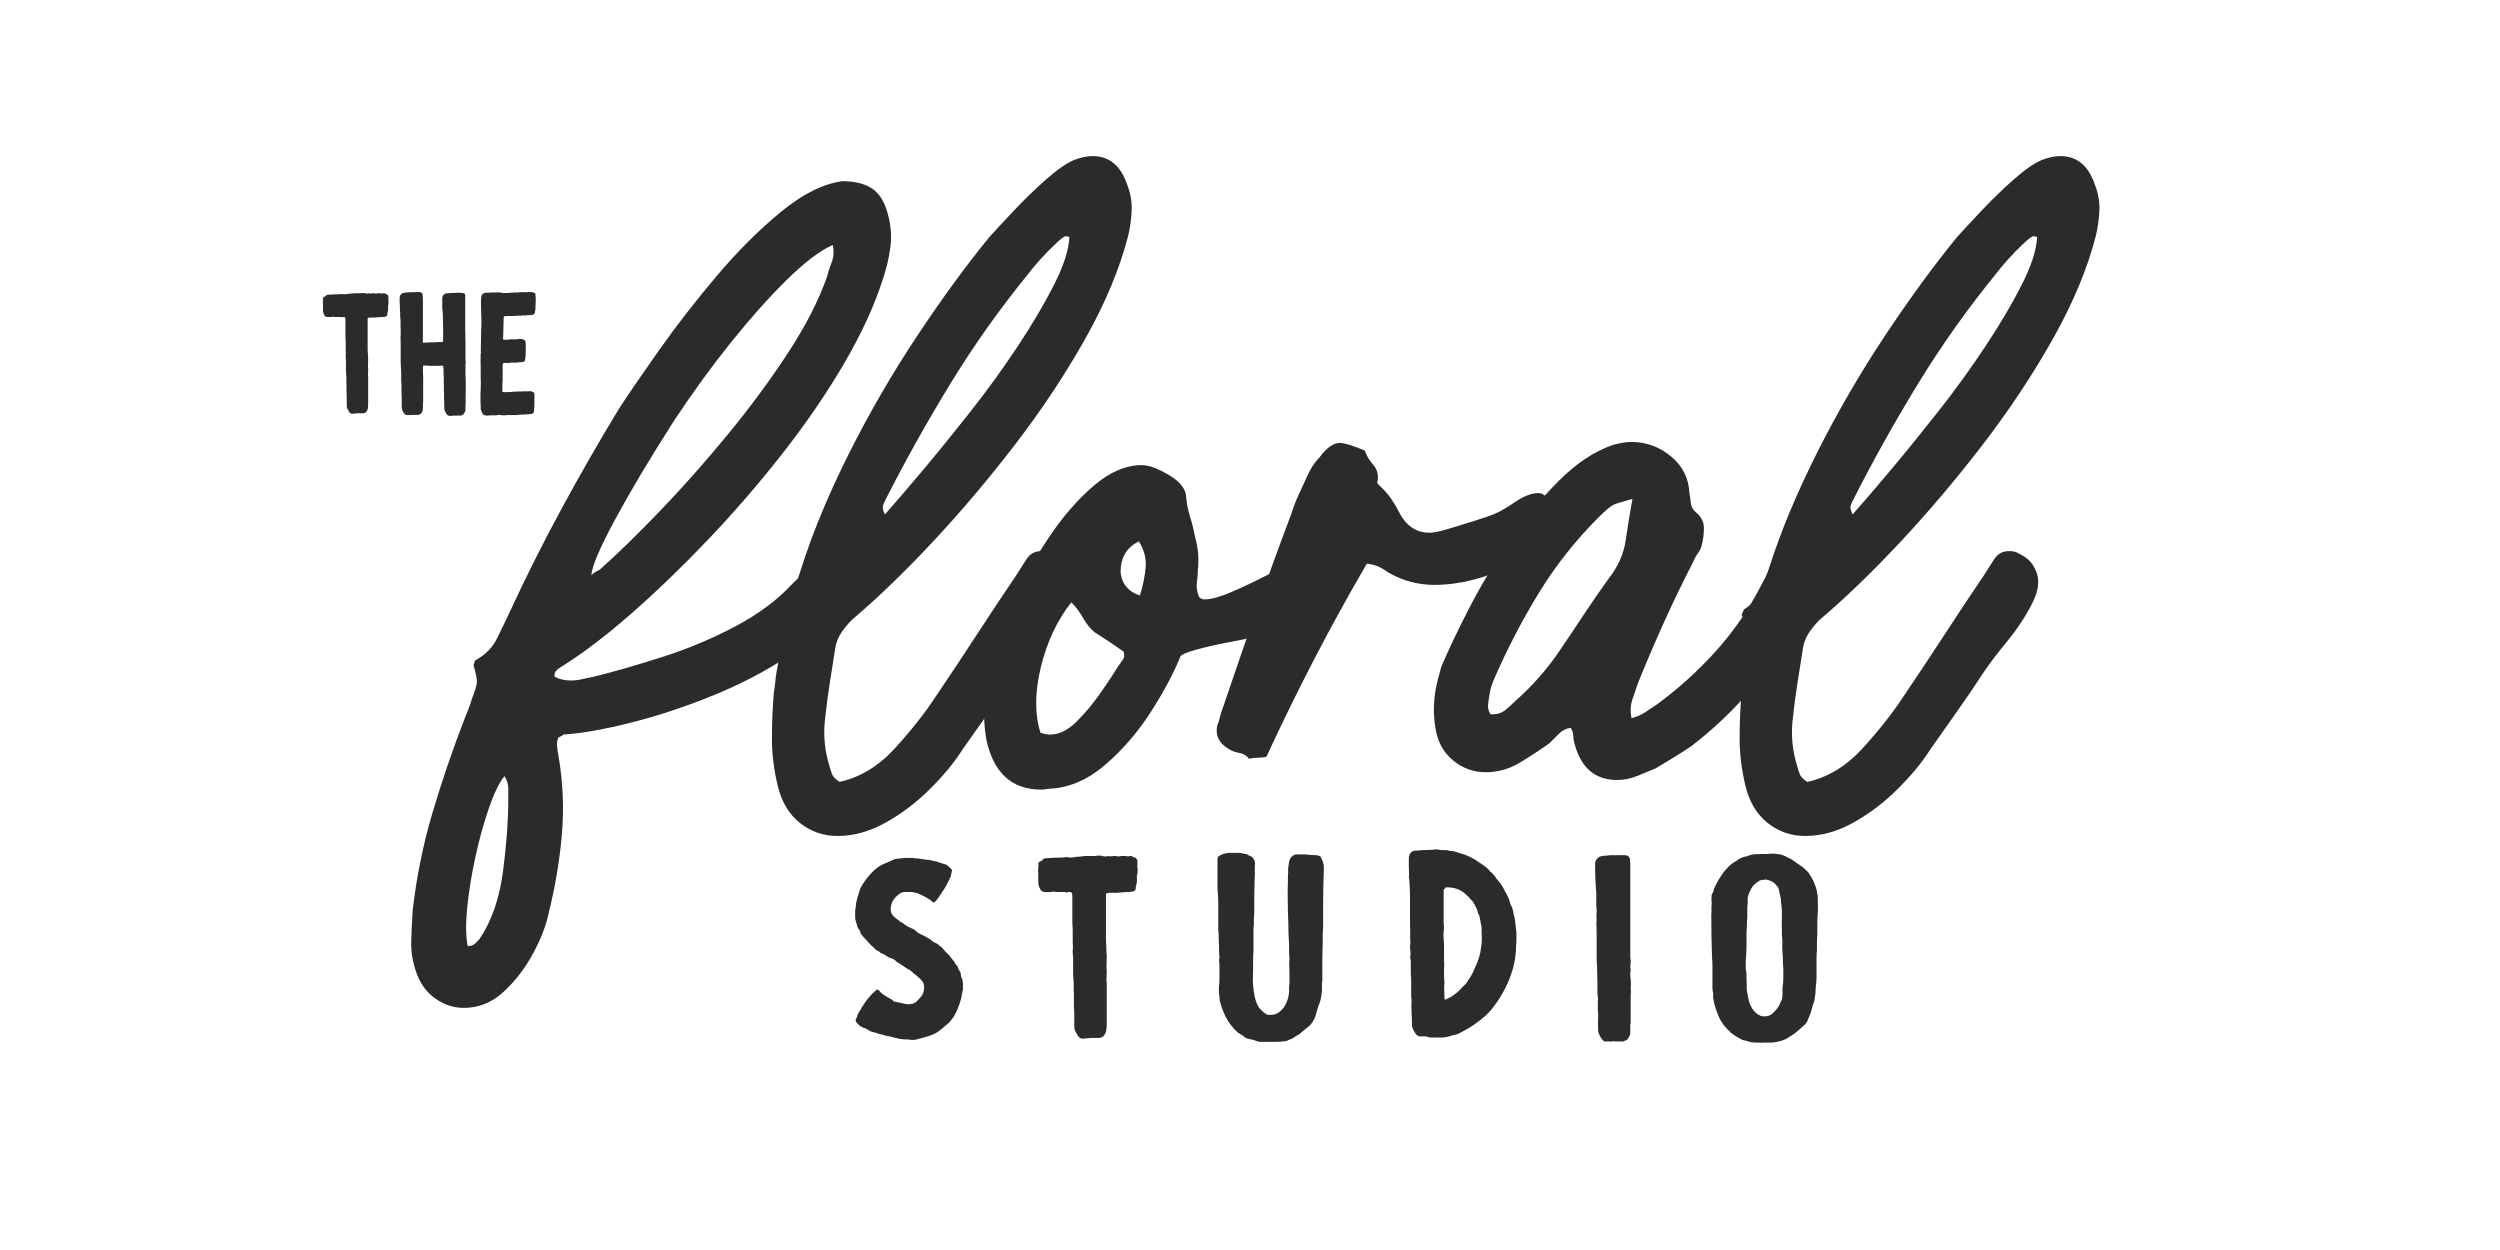 <svg version="1.0" preserveAspectRatio="xMidYMid meet" height="1000" viewBox="0 0 1500 750" zoomAndPan="magnify" width="2000" xmlns:xlink="http://www.w3.org/1999/xlink" xmlns="http://www.w3.org/2000/svg"><defs><g></g></defs><g fill-opacity="1" fill="#2c2b2c"><g transform="translate(190.698, 248.589)"><g><path d="M 3.094 -65.828 C 2.988 -66.547 2.988 -67.238 3.094 -67.906 C 3.195 -68.582 3.195 -69.227 3.094 -69.844 C 3.301 -70.156 3.582 -70.391 3.938 -70.547 C 4.301 -70.703 4.586 -70.832 4.797 -70.938 L 4.797 -71.25 C 5.004 -71.445 5.188 -71.547 5.344 -71.547 C 5.5 -71.547 5.629 -71.598 5.734 -71.703 C 6.867 -71.805 7.977 -71.883 9.062 -71.938 C 10.145 -71.988 11.203 -72.016 12.234 -72.016 C 12.648 -72.016 13.035 -72.039 13.391 -72.094 C 13.754 -72.145 14.094 -72.172 14.406 -72.172 L 14.875 -72.172 C 15.07 -72.066 15.43 -72.016 15.953 -72.016 C 16.367 -72.016 16.781 -72.039 17.188 -72.094 C 17.602 -72.145 18.02 -72.223 18.438 -72.328 L 18.578 -72.328 C 19.203 -72.328 19.82 -72.379 20.438 -72.484 C 21.062 -72.586 21.68 -72.641 22.297 -72.641 L 25.703 -72.641 C 26.016 -72.742 26.484 -72.797 27.109 -72.797 C 27.723 -72.797 28.188 -72.742 28.5 -72.641 C 28.602 -72.641 28.707 -72.613 28.812 -72.562 C 28.914 -72.508 29.016 -72.484 29.109 -72.484 L 30.203 -72.484 C 30.305 -72.484 30.41 -72.508 30.516 -72.562 C 30.617 -72.613 30.719 -72.641 30.812 -72.641 C 31.02 -72.535 31.281 -72.484 31.594 -72.484 C 31.906 -72.484 32.211 -72.508 32.516 -72.562 C 32.828 -72.613 33.086 -72.641 33.297 -72.641 C 33.816 -72.641 34.227 -72.586 34.531 -72.484 C 34.633 -72.484 34.738 -72.457 34.844 -72.406 C 34.945 -72.352 35.051 -72.379 35.156 -72.484 C 35.469 -72.586 35.879 -72.641 36.391 -72.641 L 37.641 -72.641 C 37.941 -72.641 38.145 -72.586 38.25 -72.484 L 38.875 -72.484 C 38.977 -72.586 39.188 -72.641 39.5 -72.641 C 39.801 -72.641 40.055 -72.586 40.266 -72.484 C 40.578 -72.273 41.039 -72.066 41.656 -71.859 C 42.281 -71.242 42.488 -70.625 42.281 -70 C 42.383 -69.789 42.41 -69.531 42.359 -69.219 C 42.305 -68.914 42.281 -68.66 42.281 -68.453 C 42.488 -67.523 42.488 -66.547 42.281 -65.516 C 42.176 -65.203 42.125 -64.891 42.125 -64.578 C 42.125 -64.273 42.125 -63.969 42.125 -63.656 C 42.125 -63.238 42.125 -62.875 42.125 -62.562 C 42.125 -62.258 42.07 -61.898 41.969 -61.484 C 41.863 -61.172 41.785 -60.883 41.734 -60.625 C 41.68 -60.375 41.656 -60.094 41.656 -59.781 C 41.656 -59.258 41.398 -58.898 40.891 -58.703 C 40.055 -58.492 39.488 -58.391 39.188 -58.391 C 38.77 -58.391 38.352 -58.391 37.938 -58.391 C 37.531 -58.391 37.117 -58.336 36.703 -58.234 C 36.703 -58.234 36.492 -58.234 36.078 -58.234 L 35.625 -58.234 C 35.207 -58.129 34.816 -58.078 34.453 -58.078 C 34.098 -58.078 33.66 -58.078 33.141 -58.078 L 31.906 -58.078 C 31.594 -58.078 31.281 -58.078 30.969 -58.078 C 30.664 -58.078 30.359 -57.973 30.047 -57.766 C 29.941 -57.766 29.891 -57.609 29.891 -57.297 L 29.891 -38.875 C 29.992 -37.844 30.047 -36.859 30.047 -35.922 C 30.047 -34.992 30.098 -34.016 30.203 -32.984 C 30.203 -31.953 30.176 -30.945 30.125 -29.969 C 30.07 -28.988 30.098 -28.035 30.203 -27.109 C 30.203 -26.273 30.176 -25.422 30.125 -24.547 C 30.07 -23.672 30.098 -22.82 30.203 -22 L 30.203 -8.359 C 30.203 -7.641 30.203 -6.914 30.203 -6.188 C 30.203 -5.469 30.148 -4.75 30.047 -4.031 C 30.047 -3.195 29.688 -2.316 28.969 -1.391 C 28.445 -0.879 27.773 -0.625 26.953 -0.625 L 23.703 -0.625 C 23.285 -0.52 22.816 -0.469 22.297 -0.469 C 21.785 -0.469 21.27 -0.414 20.75 -0.312 C 20.133 -0.312 19.566 -0.566 19.047 -1.078 C 18.641 -1.703 18.254 -2.348 17.891 -3.016 C 17.523 -3.691 17.344 -4.391 17.344 -5.109 L 17.344 -10.531 C 17.238 -11.875 17.188 -13.191 17.188 -14.484 C 17.188 -15.773 17.188 -17.094 17.188 -18.438 C 17.082 -19.258 17.055 -20.133 17.109 -21.062 C 17.16 -21.988 17.133 -22.867 17.031 -23.703 C 16.926 -24.629 16.875 -25.531 16.875 -26.406 C 16.875 -27.281 16.875 -28.18 16.875 -29.109 L 16.875 -32.828 C 16.77 -33.242 16.719 -33.629 16.719 -33.984 C 16.719 -34.348 16.719 -34.738 16.719 -35.156 C 16.719 -35.469 16.719 -35.625 16.719 -35.625 C 16.82 -36.031 16.848 -36.441 16.797 -36.859 C 16.742 -37.273 16.719 -37.688 16.719 -38.094 L 16.719 -43.516 C 16.719 -44.035 16.691 -44.5 16.641 -44.906 C 16.598 -45.32 16.578 -45.738 16.578 -46.156 L 16.578 -54.984 C 16.578 -55.492 16.578 -56.004 16.578 -56.516 C 16.578 -57.035 16.523 -57.555 16.422 -58.078 C 16.316 -58.078 16.266 -58.102 16.266 -58.156 C 16.266 -58.207 16.211 -58.234 16.109 -58.234 C 15.898 -58.336 15.586 -58.391 15.172 -58.391 C 14.973 -58.391 14.82 -58.336 14.719 -58.234 L 14.25 -58.234 C 13.938 -58.336 13.473 -58.391 12.859 -58.391 L 10.531 -58.391 C 9.914 -58.391 9.453 -58.441 9.141 -58.547 C 9.035 -58.648 8.906 -58.648 8.75 -58.547 C 8.594 -58.441 8.41 -58.391 8.203 -58.391 L 5.578 -58.391 C 4.848 -58.391 4.281 -58.75 3.875 -59.469 C 3.352 -60.5 3.094 -61.43 3.094 -62.266 Z M 3.094 -65.828"></path></g></g></g><g fill-opacity="1" fill="#2c2b2c"><g transform="translate(235.459, 248.589)"><g><path d="M 4.484 -64.266 C 4.391 -65.203 4.344 -66.133 4.344 -67.062 C 4.344 -67.988 4.344 -68.914 4.344 -69.844 C 4.344 -70.258 4.391 -70.625 4.484 -70.938 C 5.004 -72.281 5.988 -72.953 7.438 -72.953 C 8.051 -73.047 8.664 -73.117 9.281 -73.172 C 9.906 -73.223 10.582 -73.25 11.312 -73.25 C 11.926 -73.25 12.539 -73.25 13.156 -73.25 C 13.781 -73.25 14.453 -73.301 15.172 -73.406 C 15.797 -73.406 16.266 -73.352 16.578 -73.25 C 17.609 -73.145 18.125 -72.578 18.125 -71.547 C 18.227 -70.828 18.281 -70.078 18.281 -69.297 C 18.281 -68.523 18.281 -67.727 18.281 -66.906 L 18.281 -43.828 C 18.281 -43.723 18.254 -43.617 18.203 -43.516 C 18.148 -43.41 18.176 -43.305 18.281 -43.203 C 18.281 -43.109 18.305 -43.062 18.359 -43.062 C 18.41 -43.062 18.438 -43.008 18.438 -42.906 C 18.844 -43.008 19.359 -43.062 19.984 -43.062 L 21.375 -43.062 C 21.789 -43.156 22.305 -43.203 22.922 -43.203 L 24.312 -43.203 C 24.832 -43.203 25.348 -43.203 25.859 -43.203 C 26.379 -43.203 26.848 -43.254 27.266 -43.359 L 30.203 -43.359 C 30.305 -43.773 30.383 -44.16 30.438 -44.516 C 30.488 -44.879 30.461 -45.27 30.359 -45.688 L 30.359 -46.312 C 30.461 -47.031 30.488 -47.723 30.438 -48.391 C 30.383 -49.066 30.359 -49.766 30.359 -50.484 C 30.461 -51.211 30.488 -51.859 30.438 -52.422 C 30.383 -52.992 30.359 -53.586 30.359 -54.203 C 30.359 -55.754 30.332 -57.352 30.281 -59 C 30.227 -60.656 30.098 -62.258 29.891 -63.812 L 29.891 -69.391 C 29.785 -70.422 30.195 -71.297 31.125 -72.016 C 31.539 -72.43 32.16 -72.641 32.984 -72.641 C 33.297 -72.641 33.602 -72.641 33.906 -72.641 C 34.219 -72.641 34.531 -72.691 34.844 -72.797 L 35.469 -72.797 C 36.188 -72.797 36.906 -72.82 37.625 -72.875 C 38.352 -72.926 39.078 -72.953 39.797 -72.953 C 40.422 -72.953 40.988 -72.926 41.5 -72.875 C 42.02 -72.82 42.539 -72.742 43.062 -72.641 C 43.156 -72.535 43.254 -72.406 43.359 -72.25 C 43.461 -72.094 43.566 -71.91 43.672 -71.703 L 43.672 -57.156 C 43.672 -54.875 43.672 -52.598 43.672 -50.328 C 43.672 -48.055 43.723 -45.785 43.828 -43.516 L 43.828 -33.141 C 43.828 -32.93 43.828 -32.672 43.828 -32.359 C 43.828 -32.055 43.879 -31.801 43.984 -31.594 C 43.984 -30.977 43.93 -30.516 43.828 -30.203 L 43.828 -23.547 C 43.93 -22.609 43.984 -21.676 43.984 -20.75 C 43.984 -19.82 43.984 -18.895 43.984 -17.969 L 43.984 -12.703 C 43.984 -11.867 43.957 -10.988 43.906 -10.062 C 43.852 -9.133 43.879 -8.258 43.984 -7.438 C 43.984 -7.125 43.957 -6.812 43.906 -6.5 C 43.852 -6.195 43.828 -5.891 43.828 -5.578 L 43.828 -2.641 C 43.828 -2.223 43.695 -1.805 43.438 -1.391 C 43.188 -0.984 42.957 -0.57 42.75 -0.156 C 42.438 0.051 42.125 0.258 41.812 0.469 C 41.508 0.676 41.098 0.781 40.578 0.781 L 36.703 0.781 C 36.285 0.875 35.867 0.922 35.453 0.922 C 35.047 0.922 34.586 0.922 34.078 0.922 C 33.867 0.922 33.66 0.844 33.453 0.688 C 33.242 0.539 33.035 0.414 32.828 0.312 C 32.004 -0.719 31.438 -1.801 31.125 -2.938 L 31.125 -3.562 C 31.125 -4.695 31.098 -5.832 31.047 -6.969 C 30.992 -8.102 30.969 -9.188 30.969 -10.219 L 30.969 -13.016 C 30.969 -13.316 30.941 -13.625 30.891 -13.938 C 30.836 -14.25 30.812 -14.562 30.812 -14.875 C 30.914 -15.383 30.941 -15.945 30.891 -16.562 C 30.836 -17.188 30.812 -17.812 30.812 -18.438 C 30.812 -19.57 30.812 -20.656 30.812 -21.688 C 30.812 -22.719 30.766 -23.75 30.672 -24.781 L 30.672 -26.797 C 30.566 -27.203 30.516 -27.562 30.516 -27.875 C 30.516 -28.188 30.516 -28.5 30.516 -28.812 C 30.203 -29.113 29.836 -29.266 29.422 -29.266 C 29.117 -29.16 28.785 -29.109 28.422 -29.109 C 28.055 -29.109 27.719 -29.109 27.406 -29.109 L 21.844 -29.109 C 21.32 -29.109 20.957 -29.16 20.75 -29.266 L 18.438 -29.266 C 18.332 -28.859 18.281 -28.289 18.281 -27.562 C 18.383 -27.258 18.41 -26.953 18.359 -26.641 C 18.305 -26.328 18.281 -26.016 18.281 -25.703 C 18.281 -24.984 18.332 -24.414 18.438 -24 C 18.332 -23.488 18.328 -23 18.422 -22.531 C 18.523 -22.07 18.531 -21.582 18.438 -21.062 L 18.438 -7.906 C 18.438 -7.176 18.383 -6.602 18.281 -6.188 L 18.281 -3.25 C 18.281 -2.738 18.176 -2.273 17.969 -1.859 C 17.758 -1.441 17.551 -1.031 17.344 -0.625 C 17.344 -0.414 17.188 -0.312 16.875 -0.312 C 16.676 -0.207 16.445 -0.102 16.188 0 C 15.926 0.102 15.691 0.258 15.484 0.469 C 15.273 0.363 14.914 0.312 14.406 0.312 L 13.938 0.312 C 13.832 0.414 13.703 0.441 13.547 0.391 C 13.391 0.336 13.211 0.312 13.016 0.312 C 12.703 0.312 12.391 0.312 12.078 0.312 C 11.766 0.312 11.457 0.363 11.156 0.469 L 8.516 0.469 C 8.109 0.469 7.75 0.312 7.438 0 C 6.602 -1.031 6.082 -1.906 5.875 -2.625 C 5.676 -3.352 5.578 -4.285 5.578 -5.422 C 5.578 -6.867 5.578 -8.285 5.578 -9.672 C 5.578 -11.066 5.523 -12.438 5.422 -13.781 L 5.422 -15.016 C 5.422 -15.223 5.422 -15.328 5.422 -15.328 C 5.523 -16.16 5.523 -16.961 5.422 -17.734 C 5.316 -18.504 5.266 -19.254 5.266 -19.984 L 5.266 -24.469 C 5.16 -25.602 5.109 -26.766 5.109 -27.953 C 5.109 -29.141 5.055 -30.301 4.953 -31.438 L 4.953 -41.656 C 4.848 -41.863 4.82 -42.07 4.875 -42.281 C 4.926 -42.488 4.953 -42.645 4.953 -42.75 C 4.953 -43.57 4.926 -44.422 4.875 -45.297 C 4.82 -46.18 4.848 -47.035 4.953 -47.859 L 4.953 -50.641 C 4.953 -51.16 4.953 -51.422 4.953 -51.422 L 4.953 -51.891 C 4.848 -52.711 4.82 -53.562 4.875 -54.438 C 4.926 -55.312 4.898 -56.164 4.797 -57 C 4.691 -57.719 4.641 -58.438 4.641 -59.156 C 4.641 -59.883 4.641 -60.609 4.641 -61.328 C 4.535 -61.848 4.484 -62.336 4.484 -62.797 C 4.484 -63.266 4.484 -63.754 4.484 -64.266 Z M 4.484 -64.266"></path></g></g></g><g fill-opacity="1" fill="#2c2b2c"><g transform="translate(283.937, 248.589)"><g><path d="M 4.484 -35 C 4.484 -35.207 4.457 -35.438 4.406 -35.688 C 4.363 -35.945 4.391 -36.18 4.484 -36.391 C 4.586 -36.391 4.641 -36.492 4.641 -36.703 C 4.535 -37.836 4.508 -38.922 4.562 -39.953 C 4.613 -40.984 4.641 -42.02 4.641 -43.062 C 4.641 -45.125 4.664 -47.238 4.719 -49.406 C 4.77 -51.57 4.848 -53.688 4.953 -55.75 C 4.953 -56.375 4.926 -56.969 4.875 -57.531 C 4.82 -58.102 4.797 -58.695 4.797 -59.312 C 4.691 -59.832 4.691 -60.348 4.797 -60.859 C 4.898 -61.379 4.848 -61.848 4.641 -62.266 C 4.742 -62.879 4.77 -63.52 4.719 -64.188 C 4.664 -64.863 4.641 -65.508 4.641 -66.125 C 4.641 -66.75 4.641 -67.395 4.641 -68.062 C 4.641 -68.738 4.691 -69.383 4.797 -70 C 4.797 -71.031 5.211 -71.859 6.047 -72.484 C 6.555 -72.797 7.176 -72.953 7.906 -72.953 L 9.75 -72.953 C 9.852 -73.047 10.008 -73.094 10.219 -73.094 L 15.484 -73.094 C 15.691 -73.094 15.945 -73.094 16.25 -73.094 C 16.562 -73.094 16.82 -73.047 17.031 -72.953 C 17.238 -72.848 17.5 -72.797 17.812 -72.797 C 18.125 -72.797 18.379 -72.797 18.578 -72.797 L 20.75 -72.797 C 21.477 -72.898 22.148 -72.953 22.766 -72.953 C 23.391 -72.953 24.008 -73 24.625 -73.094 L 25.703 -73.094 C 26.117 -73.094 26.484 -73.094 26.797 -73.094 C 27.109 -73.094 27.469 -73.145 27.875 -73.25 L 30.812 -73.25 C 31.227 -73.25 31.594 -73.25 31.906 -73.25 C 32.219 -73.25 32.578 -73.301 32.984 -73.406 C 33.504 -73.406 33.922 -73.352 34.234 -73.25 L 34.531 -73.25 C 34.633 -73.352 34.789 -73.406 35 -73.406 C 35.207 -73.406 35.52 -73.301 35.938 -73.094 C 36.031 -73.094 36.102 -73.066 36.156 -73.016 C 36.207 -72.973 36.285 -72.953 36.391 -72.953 C 37.223 -72.742 37.535 -72.223 37.328 -71.391 C 37.328 -71.191 37.352 -70.938 37.406 -70.625 C 37.457 -70.312 37.484 -70.051 37.484 -69.844 L 37.484 -66.906 C 37.484 -66.488 37.457 -66.098 37.406 -65.734 C 37.352 -65.379 37.328 -64.992 37.328 -64.578 C 37.43 -63.961 37.406 -63.344 37.25 -62.719 C 37.094 -62.102 37.016 -61.484 37.016 -60.859 C 36.805 -60.348 36.547 -60.039 36.234 -59.938 C 35.828 -59.727 35.336 -59.598 34.766 -59.547 C 34.203 -59.492 33.66 -59.469 33.141 -59.469 L 32.062 -59.469 C 31.957 -59.363 31.695 -59.312 31.281 -59.312 L 29.266 -59.312 C 28.859 -59.312 28.602 -59.258 28.5 -59.156 L 26.484 -59.156 C 25.766 -59.051 25.066 -59 24.391 -59 C 23.723 -59 23.023 -59 22.297 -59 L 19.828 -59 C 19.723 -58.906 19.461 -58.859 19.047 -58.859 C 18.535 -58.953 18.281 -58.742 18.281 -58.234 C 18.176 -56.273 18.125 -54.363 18.125 -52.5 C 18.125 -50.645 18.07 -48.734 17.969 -46.766 C 17.969 -46.461 17.941 -46.156 17.891 -45.844 C 17.836 -45.531 17.863 -45.219 17.969 -44.906 C 18.176 -44.812 18.484 -44.766 18.891 -44.766 L 20.906 -44.766 C 21.531 -44.961 22.125 -45.035 22.688 -44.984 C 23.258 -44.93 23.852 -44.957 24.469 -45.062 C 24.676 -45.062 24.832 -45.035 24.938 -44.984 C 25.039 -44.93 25.145 -44.906 25.25 -44.906 C 25.656 -44.906 26.039 -44.957 26.406 -45.062 C 26.77 -45.164 27.156 -45.219 27.562 -45.219 L 29.266 -45.219 C 29.578 -45.113 29.863 -44.984 30.125 -44.828 C 30.383 -44.68 30.664 -44.555 30.969 -44.453 C 31.281 -44.141 31.438 -43.625 31.438 -42.906 C 31.539 -41.875 31.566 -40.785 31.516 -39.641 C 31.461 -38.504 31.438 -37.367 31.438 -36.234 C 31.438 -35.828 31.438 -35.441 31.438 -35.078 C 31.438 -34.711 31.383 -34.328 31.281 -33.922 C 31.176 -33.711 31.125 -33.348 31.125 -32.828 C 31.125 -32.316 30.867 -31.906 30.359 -31.594 C 29.734 -31.383 29.27 -31.281 28.969 -31.281 C 28.656 -31.281 28.344 -31.281 28.031 -31.281 C 27.719 -31.281 27.359 -31.227 26.953 -31.125 C 26.641 -31.125 26.328 -31.125 26.016 -31.125 C 25.703 -31.125 25.395 -31.07 25.094 -30.969 L 24.781 -30.969 C 24.062 -30.969 23.547 -31.02 23.234 -31.125 C 22.922 -31.125 22.66 -31.07 22.453 -30.969 C 22.242 -30.863 21.988 -30.812 21.688 -30.812 L 18.281 -30.812 C 18.176 -30.812 18.07 -30.766 17.969 -30.672 C 17.863 -30.461 17.785 -30.176 17.734 -29.812 C 17.68 -29.445 17.656 -29.113 17.656 -28.812 L 17.656 -20.141 C 17.551 -19.723 17.5 -19.332 17.5 -18.969 C 17.5 -18.613 17.5 -18.227 17.5 -17.812 L 17.5 -13.625 C 17.602 -13.414 17.758 -13.312 17.969 -13.312 C 18.895 -13.312 19.797 -13.312 20.672 -13.312 C 21.555 -13.312 22.461 -13.363 23.391 -13.469 C 23.898 -13.57 24.383 -13.625 24.844 -13.625 C 25.312 -13.625 25.754 -13.625 26.172 -13.625 L 26.797 -13.625 C 26.898 -13.727 27.055 -13.781 27.266 -13.781 C 27.566 -13.781 27.77 -13.727 27.875 -13.625 L 28.5 -13.625 C 28.707 -13.727 28.961 -13.781 29.266 -13.781 C 29.578 -13.781 29.836 -13.781 30.047 -13.781 L 33.766 -13.781 C 33.867 -13.883 34.07 -13.938 34.375 -13.938 C 34.688 -13.938 34.973 -13.832 35.234 -13.625 C 35.492 -13.414 35.773 -13.312 36.078 -13.312 L 36.547 -12.859 C 36.754 -12.441 36.805 -12.129 36.703 -11.922 L 36.703 -5.109 C 36.703 -4.492 36.648 -3.875 36.547 -3.25 C 36.441 -2.633 36.391 -2.016 36.391 -1.391 C 36.18 -0.879 35.926 -0.57 35.625 -0.469 C 35.207 -0.258 34.688 -0.129 34.062 -0.078 C 33.445 -0.023 32.883 0 32.375 0 L 31.438 0 C 31.125 0.102 30.66 0.156 30.047 0.156 L 28.188 0.156 C 27.77 0.258 27.379 0.312 27.016 0.312 C 26.66 0.312 26.273 0.363 25.859 0.469 L 20.141 0.469 C 19.723 0.469 19.461 0.52 19.359 0.625 L 17.656 0.625 C 17.344 0.52 17.004 0.469 16.641 0.469 C 16.285 0.469 15.898 0.414 15.484 0.312 L 15.172 0.312 C 14.555 0.52 14.039 0.625 13.625 0.625 L 9.609 0.625 C 9.398 0.727 9.035 0.781 8.516 0.781 C 8.004 0.781 7.594 0.727 7.281 0.625 C 6.551 0.625 5.984 0.258 5.578 -0.469 C 5.367 -0.875 5.16 -1.312 4.953 -1.781 C 4.742 -2.25 4.586 -2.738 4.484 -3.25 L 4.484 -3.719 C 4.484 -4.332 4.484 -4.973 4.484 -5.641 C 4.484 -6.316 4.438 -7.02 4.344 -7.75 L 4.344 -11.609 C 4.344 -12.129 4.363 -12.695 4.406 -13.312 C 4.457 -13.938 4.484 -14.504 4.484 -15.016 C 4.484 -16.055 4.508 -17.039 4.562 -17.969 C 4.613 -18.895 4.586 -19.82 4.484 -20.75 L 4.484 -29.109 C 4.484 -29.629 4.457 -30.195 4.406 -30.812 C 4.363 -31.438 4.391 -32.008 4.484 -32.531 C 4.391 -32.938 4.363 -33.344 4.406 -33.75 C 4.457 -34.164 4.484 -34.582 4.484 -35 Z M 4.484 -35"></path></g></g></g><g fill-opacity="1" fill="#2c2b2c"><g transform="translate(309.602, 467.982)"><g><path d="M 26.078 -67.219 C 23.754 -65.676 22.785 -63.938 23.172 -62 C 25.879 -60.457 29.164 -59.688 33.031 -59.688 C 35.344 -59.688 37.656 -59.973 39.969 -60.547 C 42.289 -61.129 44.613 -61.613 46.938 -62 C 59.301 -65.094 73.016 -69.051 88.078 -73.875 C 103.141 -78.707 117.625 -84.789 131.531 -92.125 C 145.445 -99.469 156.848 -107.969 165.734 -117.625 C 167.273 -119.176 168.914 -120.723 170.656 -122.266 C 172.395 -123.805 174.613 -124.773 177.312 -125.172 C 179.25 -121.305 182.344 -118.211 186.594 -115.891 C 190.844 -113.578 193.547 -109.52 194.703 -103.719 C 187.742 -93.289 177.406 -83.535 163.688 -74.453 C 149.977 -65.379 134.816 -57.461 118.203 -50.703 C 101.598 -43.941 85.281 -38.531 69.25 -34.469 C 53.219 -30.414 39.598 -28.004 28.391 -27.234 C 28.004 -26.848 27.617 -26.555 27.234 -26.359 C 26.848 -26.172 26.27 -25.883 25.5 -25.5 C 24.727 -23.945 24.438 -22.207 24.625 -20.281 C 24.82 -18.352 25.113 -16.422 25.5 -14.484 C 28.195 1.348 28.867 17.086 27.516 32.734 C 26.172 48.379 23.566 63.93 19.703 79.391 C 18.16 87.117 14.973 95.422 10.141 104.297 C 5.305 113.18 -0.582 120.812 -7.531 127.188 C -14.488 133.562 -22.41 136.75 -31.297 136.75 C -37.473 136.75 -43.266 134.816 -48.672 130.953 C -54.078 127.098 -57.941 121.5 -60.266 114.156 C -62.191 108.363 -63.055 102.473 -62.859 96.484 C -62.672 90.492 -62.383 84.41 -62 78.234 C -59.688 58.141 -55.727 38.629 -50.125 19.703 C -44.52 0.773 -38.051 -18.156 -30.719 -37.094 C -29.938 -39.02 -29.16 -40.945 -28.391 -42.875 C -27.617 -44.812 -27.039 -46.551 -26.656 -48.094 C -24.727 -53.113 -23.664 -56.492 -23.469 -58.234 C -23.27 -59.973 -23.945 -63.547 -25.5 -68.953 C -25.113 -69.723 -24.922 -70.301 -24.922 -70.688 C -24.922 -71.082 -24.727 -71.473 -24.344 -71.859 C -18.539 -74.941 -14.285 -79.188 -11.578 -84.594 C -8.879 -90.008 -6.18 -95.613 -3.484 -101.406 C 6.18 -122.27 16.52 -142.844 27.531 -163.125 C 38.539 -183.406 50.031 -203.395 62 -223.094 C 67.789 -231.977 75.805 -243.664 86.047 -258.156 C 96.285 -272.645 107.68 -287.32 120.234 -302.188 C 132.797 -317.062 145.641 -329.906 158.766 -340.719 C 171.898 -351.539 184.266 -357.723 195.859 -359.266 C 203.203 -359.266 209.094 -357.816 213.531 -354.922 C 217.977 -352.023 221.164 -346.906 223.094 -339.562 C 225.031 -332.613 225.516 -325.758 224.547 -319 C 223.578 -312.238 221.938 -305.57 219.625 -299 C 214.594 -283.551 206.863 -266.941 196.438 -249.172 C 186.008 -231.398 173.742 -213.531 159.641 -195.562 C 145.547 -177.602 130.676 -160.414 115.031 -144 C 99.383 -127.582 83.93 -112.707 68.672 -99.375 C 53.41 -86.051 39.211 -75.332 26.078 -67.219 Z M 186.594 -301.906 C 187.363 -304.988 188.328 -307.977 189.484 -310.875 C 190.641 -313.781 190.832 -317.164 190.062 -321.031 C 182.332 -317.551 173.156 -310.594 162.531 -300.156 C 151.914 -289.727 140.719 -277.176 128.938 -262.5 C 117.156 -247.82 105.66 -231.984 94.453 -214.984 C 80.16 -192.578 68.473 -172.969 59.391 -156.156 C 50.316 -139.352 45.586 -128.25 45.203 -122.844 C 45.973 -123.613 46.836 -124.289 47.797 -124.875 C 48.766 -125.457 49.633 -125.941 50.406 -126.328 C 61.227 -135.984 73.398 -147.859 86.922 -161.953 C 100.441 -176.055 113.863 -191.219 127.188 -207.438 C 140.52 -223.664 152.5 -239.895 163.125 -256.125 C 173.75 -272.352 181.57 -287.613 186.594 -301.906 Z M -6.953 -2.312 C -10.047 1.551 -13.133 7.922 -16.219 16.797 C -19.312 25.68 -22.016 35.438 -24.328 46.062 C -26.648 56.688 -28.297 66.828 -29.266 76.484 C -30.234 86.148 -30.133 93.879 -28.969 99.672 C -27.039 99.672 -25.594 99.188 -24.625 98.219 C -23.656 97.25 -22.785 96.379 -22.016 95.609 C -14.68 84.797 -9.953 71.273 -7.828 55.047 C -5.703 38.828 -4.641 24.535 -4.641 12.172 C -4.641 9.848 -4.641 7.43 -4.641 4.922 C -4.641 2.41 -5.41 0 -6.953 -2.312 Z M -6.953 -2.312"></path></g></g></g><g fill-opacity="1" fill="#2c2b2c"><g transform="translate(473.59, 467.982)"><g><path d="M 166.312 -127.484 C 169.781 -121.691 169.488 -114.738 165.438 -106.625 C 161.383 -98.508 156.266 -90.688 150.078 -83.156 C 143.898 -75.625 139.266 -69.539 136.172 -64.906 C 131.148 -57.176 125.836 -49.348 120.234 -41.422 C 114.641 -33.504 109.133 -25.688 103.719 -17.969 C 99.082 -10.625 92.707 -2.895 84.594 5.219 C 76.488 13.332 67.602 20.094 57.938 25.5 C 48.281 30.906 38.625 33.609 28.969 33.609 C 20.469 33.609 12.93 31 6.359 25.781 C -0.203 20.57 -4.641 13.141 -6.953 3.484 C -9.273 -6.18 -10.438 -15.648 -10.438 -24.922 C -10.438 -34.191 -10.047 -43.461 -9.266 -52.734 C -8.879 -54.66 -8.586 -56.781 -8.391 -59.094 C -8.203 -61.414 -7.914 -63.547 -7.531 -65.484 C -6.375 -71.273 -5.602 -77.066 -5.219 -82.859 C -4.832 -88.66 -6.18 -94.07 -9.266 -99.094 C -8.492 -101.02 -7.914 -102.176 -7.531 -102.562 C -2.508 -105.656 0.867 -109.422 2.609 -113.859 C 4.348 -118.305 5.988 -123.039 7.531 -128.062 C 14.488 -149.695 24.051 -172.586 36.219 -196.734 C 48.383 -220.879 61.906 -244.156 76.781 -266.562 C 91.656 -288.969 106.047 -308.664 119.953 -325.656 C 123.43 -329.52 128.258 -334.734 134.438 -341.297 C 140.613 -347.867 147.082 -354.148 153.844 -360.141 C 160.602 -366.129 166.301 -370.086 170.938 -372.016 C 172.875 -372.785 174.805 -373.363 176.734 -373.75 C 178.672 -374.145 180.41 -374.344 181.953 -374.344 C 191.992 -374.344 198.945 -368.547 202.812 -356.953 C 204.75 -351.93 205.617 -346.91 205.422 -341.891 C 205.223 -336.867 204.547 -331.848 203.391 -326.828 C 198.367 -307.117 189.773 -286.445 177.609 -264.812 C 165.441 -243.176 151.344 -221.926 135.312 -201.062 C 119.281 -180.207 102.766 -160.703 85.766 -142.547 C 68.766 -124.391 52.734 -108.938 37.672 -96.188 C 35.348 -93.875 33.316 -91.461 31.578 -88.953 C 29.836 -86.441 28.582 -83.641 27.812 -80.547 C 26.656 -73.203 25.492 -65.859 24.328 -58.516 C 23.172 -51.18 22.207 -43.844 21.438 -36.5 C 20.281 -26.844 21.25 -17.188 24.344 -7.531 C 24.727 -5.988 25.207 -4.539 25.781 -3.188 C 26.363 -1.832 27.812 -0.383 30.125 1.156 C 42.488 -1.539 53.598 -8.297 63.453 -19.109 C 73.305 -29.93 81.516 -40.363 88.078 -50.406 C 96.191 -62.383 104.207 -74.457 112.125 -86.625 C 120.039 -98.801 128.055 -110.875 136.172 -122.844 C 138.109 -125.938 140.141 -129.125 142.266 -132.406 C 144.391 -135.688 147.379 -137.328 151.234 -137.328 C 153.555 -137.328 155.297 -136.941 156.453 -136.172 C 161.473 -133.859 164.758 -130.961 166.312 -127.484 Z M 57.375 -167.469 C 56.977 -166.695 56.586 -165.727 56.203 -164.562 C 55.816 -163.406 56.207 -161.672 57.375 -159.359 C 63.551 -166.305 71.176 -175.188 80.25 -186 C 89.332 -196.82 98.895 -208.609 108.938 -221.359 C 118.977 -234.109 128.344 -247.051 137.031 -260.188 C 145.727 -273.32 152.973 -285.586 158.766 -296.984 C 164.566 -308.379 167.66 -317.938 168.047 -325.656 C 167.66 -326.039 166.891 -326.234 165.734 -326.234 C 164.953 -326.234 162.922 -324.688 159.641 -321.594 C 156.359 -318.508 153.172 -315.227 150.078 -311.75 C 146.992 -308.27 145.062 -305.953 144.281 -304.797 C 126.906 -283.555 111.164 -261.441 97.062 -238.453 C 82.957 -215.461 69.727 -191.801 57.375 -167.469 Z M 57.375 -167.469"></path></g></g></g><g fill-opacity="1" fill="#2c2b2c"><g transform="translate(609.763, 467.982)"><g><path d="M 137.328 -84.609 C 135.785 -84.211 131.922 -83.438 125.734 -82.281 C 119.555 -81.125 113.664 -79.77 108.062 -78.219 C 102.469 -76.676 99.285 -75.328 98.516 -74.172 C 94.648 -64.516 88.852 -53.598 81.125 -41.422 C 73.395 -29.254 64.316 -18.629 53.891 -9.547 C 43.461 -0.473 32.453 4.445 20.859 5.219 C 20.086 5.219 19.117 5.312 17.953 5.5 C 16.797 5.695 15.832 5.797 15.062 5.797 C -2.707 5.797 -13.719 -4.25 -17.969 -24.344 C -19.508 -33.613 -19.797 -42.883 -18.828 -52.156 C -17.867 -61.426 -16.035 -70.504 -13.328 -79.391 C -11.004 -87.117 -6.945 -97.066 -1.156 -109.234 C 4.633 -121.398 11.586 -133.566 19.703 -145.734 C 27.816 -157.898 36.703 -168.133 46.359 -176.438 C 56.016 -184.75 65.672 -188.906 75.328 -188.906 C 79.578 -188.906 85.082 -186.875 91.844 -182.812 C 98.602 -178.758 101.984 -174.223 101.984 -169.203 C 102.367 -165.336 103.141 -161.57 104.297 -157.906 C 105.461 -154.238 106.43 -150.281 107.203 -146.031 C 109.129 -139.457 109.707 -132.695 108.938 -125.75 C 108.938 -123.426 108.742 -121.008 108.359 -118.5 C 107.973 -115.988 108.359 -113.188 109.516 -110.094 C 110.285 -108.938 111.445 -108.359 113 -108.359 C 116.863 -108.359 122.176 -109.805 128.938 -112.703 C 135.695 -115.598 142.066 -118.594 148.047 -121.688 C 154.035 -124.781 157.805 -126.52 159.359 -126.906 C 162.055 -128.445 164.18 -129.219 165.734 -129.219 C 166.891 -129.219 168.047 -126.707 169.203 -121.688 C 169.586 -118.977 169.781 -115.883 169.781 -112.406 C 169.781 -108.938 169.395 -105.848 168.625 -103.141 C 167.082 -97.734 162.832 -93.773 155.875 -91.266 C 148.926 -88.754 142.742 -86.535 137.328 -84.609 Z M 33.031 -106.625 C 24.531 -95.801 18.441 -82.859 14.766 -67.797 C 11.098 -52.734 11.004 -39.598 14.484 -28.391 C 15.641 -28.004 16.703 -27.711 17.672 -27.516 C 18.641 -27.328 19.508 -27.234 20.281 -27.234 C 25.688 -27.234 31 -29.836 36.219 -35.047 C 41.438 -40.266 46.266 -46.062 50.703 -52.438 C 55.148 -58.812 58.531 -63.93 60.844 -67.797 C 61.613 -68.953 62.578 -70.301 63.734 -71.844 C 64.898 -73.395 65.098 -75.133 64.328 -77.062 C 61.617 -79 58.816 -80.93 55.922 -82.859 C 53.023 -84.797 50.031 -86.727 46.938 -88.656 C 44.227 -90.977 41.91 -93.875 39.984 -97.344 C 38.055 -100.82 35.738 -103.914 33.031 -106.625 Z M 62.578 -124.578 C 63.348 -117.629 67.211 -112.992 74.172 -110.672 C 76.098 -116.859 77.254 -122.555 77.641 -127.766 C 78.035 -132.984 76.688 -138.102 73.594 -143.125 C 66.25 -139.645 62.578 -133.461 62.578 -124.578 Z M 62.578 -124.578"></path></g></g></g><g fill-opacity="1" fill="#2c2b2c"><g transform="translate(762.162, 467.982)"><g><path d="M -24.922 -18.547 C -30.711 -22.023 -33.031 -26.66 -31.875 -32.453 C -31.102 -34.379 -30.52 -36.211 -30.125 -37.953 C -29.738 -39.691 -29.16 -41.523 -28.391 -43.453 C -21.828 -62.773 -15.164 -82.188 -8.406 -101.688 C -1.645 -121.195 5.406 -140.613 12.75 -159.938 C 13.906 -163.801 15.352 -167.566 17.094 -171.234 C 18.832 -174.898 20.473 -178.473 22.016 -181.953 C 22.785 -183.879 23.848 -185.906 25.203 -188.031 C 26.555 -190.156 28.004 -191.992 29.547 -193.547 C 33.797 -199.336 37.852 -202.234 41.719 -202.234 C 44.426 -202.234 49.445 -200.688 56.781 -197.594 C 57.562 -194.895 59.207 -192.094 61.719 -189.188 C 64.227 -186.289 65.098 -182.914 64.328 -179.062 C 63.93 -178.664 64.219 -177.984 65.188 -177.016 C 66.156 -176.055 67.023 -175.191 67.797 -174.422 C 69.723 -172.484 71.457 -170.352 73 -168.031 C 74.551 -165.719 75.906 -163.406 77.062 -161.094 C 81.312 -152.594 87.492 -148.344 95.609 -148.344 C 97.93 -148.344 101.695 -149.113 106.906 -150.656 C 112.125 -152.207 117.438 -153.848 122.844 -155.578 C 128.25 -157.316 131.922 -158.578 133.859 -159.359 C 136.953 -160.516 141.203 -162.926 146.609 -166.594 C 152.016 -170.27 156.648 -172.109 160.516 -172.109 C 162.055 -172.109 163.02 -171.91 163.406 -171.516 C 165.344 -170.359 167.273 -168.625 169.203 -166.312 C 175.379 -158.969 177.984 -153.266 177.016 -149.203 C 176.055 -145.148 171.711 -141 163.984 -136.75 C 154.711 -132.113 144.188 -127.672 132.406 -123.422 C 120.625 -119.172 109.328 -117.047 98.516 -117.047 C 93.879 -117.047 89.242 -117.625 84.609 -118.781 C 79.973 -119.945 75.332 -121.879 70.688 -124.578 C 69.145 -125.742 67.406 -126.805 65.469 -127.766 C 63.539 -128.734 61.035 -129.41 57.953 -129.797 C 47.129 -111.254 36.695 -92.328 26.656 -73.016 C 16.613 -53.703 6.957 -34 -2.312 -13.906 C -4.25 -13.52 -5.988 -13.328 -7.531 -13.328 C -9.07 -13.328 -10.812 -13.133 -12.75 -12.75 C -14.289 -14.676 -16.219 -15.832 -18.531 -16.219 C -20.852 -16.602 -22.984 -17.379 -24.922 -18.547 Z M -24.922 -18.547"></path></g></g></g><g fill-opacity="1" fill="#2c2b2c"><g transform="translate(888.484, 467.982)"><g><path d="M 55.625 -24.344 C 55.625 -25.5 55.523 -26.656 55.328 -27.812 C 55.141 -28.969 54.66 -30.129 53.891 -31.297 C 51.18 -30.91 48.863 -29.75 46.938 -27.812 C 45.008 -25.883 43.078 -23.953 41.141 -22.016 C 35.734 -18.148 29.844 -14.285 23.469 -10.422 C 17.094 -6.566 10.234 -4.641 2.891 -4.641 C -4.441 -4.641 -11.004 -7.051 -16.797 -11.875 C -22.598 -16.707 -26.078 -23.18 -27.234 -31.297 C -28.773 -40.18 -28.391 -49.453 -26.078 -59.109 C -25.691 -60.648 -25.305 -62.098 -24.922 -63.453 C -24.535 -64.805 -24.148 -66.254 -23.766 -67.797 C -19.516 -77.836 -13.91 -89.617 -6.953 -103.141 C 0.004 -116.66 8.117 -130.18 17.391 -143.703 C 26.66 -157.223 36.508 -169.195 46.938 -179.625 C 57.363 -190.062 68.18 -197.211 79.391 -201.078 C 83.641 -202.234 87.305 -202.812 90.391 -202.812 C 99.273 -202.812 107.191 -199.914 114.141 -194.125 C 121.098 -188.332 124.773 -180.992 125.172 -172.109 C 125.555 -170.172 125.844 -168.141 126.031 -166.016 C 126.227 -163.891 127.289 -162.055 129.219 -160.516 C 132.312 -157.805 133.859 -154.711 133.859 -151.234 C 133.859 -147.766 133.473 -144.484 132.703 -141.391 C 132.316 -139.461 131.539 -137.723 130.375 -136.172 C 129.219 -134.629 128.254 -132.891 127.484 -130.953 C 121.305 -118.984 115.508 -107.008 110.094 -95.031 C 104.688 -83.051 99.473 -70.883 94.453 -58.531 C 93.297 -55.051 92.133 -51.664 90.969 -48.375 C 89.812 -45.094 89.617 -41.332 90.391 -37.094 C 93.484 -37.863 96.188 -39.02 98.5 -40.562 C 100.82 -42.102 103.145 -43.648 105.469 -45.203 C 118.207 -54.473 129.984 -65.094 140.797 -77.062 C 151.617 -89.039 160.703 -102.176 168.047 -116.469 C 169.973 -119.945 171.707 -123.426 173.25 -126.906 C 174.801 -130.383 177.316 -133.281 180.797 -135.594 C 183.891 -135.207 185.914 -133.953 186.875 -131.828 C 187.844 -129.703 189.68 -128.445 192.391 -128.062 C 195.859 -128.062 197.883 -127 198.469 -124.875 C 199.051 -122.75 200.113 -120.914 201.656 -119.375 C 193.156 -99.281 182.723 -81.023 170.359 -64.609 C 158.004 -48.191 143.328 -33.414 126.328 -20.281 C 122.848 -17.957 119.367 -15.734 115.891 -13.609 C 112.41 -11.492 108.742 -9.273 104.891 -6.953 C 101.023 -5.41 97.254 -3.863 93.578 -2.312 C 89.91 -0.77 85.953 0 81.703 0 C 67.797 0 59.102 -8.113 55.625 -24.344 Z M 76.484 -120.531 C 82.285 -127.875 85.766 -135.598 86.922 -143.703 C 88.078 -151.816 89.43 -160.125 90.984 -168.625 C 85.18 -167.082 81.41 -165.922 79.672 -165.141 C 77.93 -164.367 74.938 -161.859 70.688 -157.609 C 56.781 -143.703 44.805 -128.539 34.766 -112.125 C 24.723 -95.707 15.836 -78.613 8.109 -60.844 C 6.566 -57.363 5.602 -54.082 5.219 -51 C 4.832 -49.062 4.539 -47.125 4.344 -45.188 C 4.156 -43.258 4.641 -41.332 5.797 -39.406 C 6.18 -39.406 6.375 -39.406 6.375 -39.406 C 6.375 -39.406 6.566 -39.406 6.953 -39.406 C 10.047 -39.406 12.656 -40.273 14.781 -42.016 C 16.906 -43.754 18.93 -45.586 20.859 -47.516 C 30.898 -56.398 39.594 -66.25 46.938 -77.062 C 51.957 -84.406 56.879 -91.742 61.703 -99.078 C 66.535 -106.422 71.461 -113.57 76.484 -120.531 Z M 76.484 -120.531"></path></g></g></g><g fill-opacity="1" fill="#2c2b2c"><g transform="translate(1054.211, 467.982)"><g><path d="M 166.312 -127.484 C 169.781 -121.691 169.488 -114.738 165.438 -106.625 C 161.383 -98.508 156.266 -90.688 150.078 -83.156 C 143.898 -75.625 139.266 -69.539 136.172 -64.906 C 131.148 -57.176 125.836 -49.348 120.234 -41.422 C 114.641 -33.504 109.133 -25.688 103.719 -17.969 C 99.082 -10.625 92.707 -2.895 84.594 5.219 C 76.488 13.332 67.602 20.094 57.938 25.5 C 48.281 30.906 38.625 33.609 28.969 33.609 C 20.469 33.609 12.93 31 6.359 25.781 C -0.203 20.57 -4.641 13.141 -6.953 3.484 C -9.273 -6.18 -10.438 -15.648 -10.438 -24.922 C -10.438 -34.191 -10.047 -43.461 -9.266 -52.734 C -8.879 -54.66 -8.586 -56.781 -8.391 -59.094 C -8.203 -61.414 -7.914 -63.547 -7.531 -65.484 C -6.375 -71.273 -5.602 -77.066 -5.219 -82.859 C -4.832 -88.66 -6.18 -94.07 -9.266 -99.094 C -8.492 -101.02 -7.914 -102.176 -7.531 -102.562 C -2.508 -105.656 0.867 -109.422 2.609 -113.859 C 4.348 -118.305 5.988 -123.039 7.531 -128.062 C 14.488 -149.695 24.051 -172.586 36.219 -196.734 C 48.383 -220.879 61.906 -244.156 76.781 -266.562 C 91.656 -288.969 106.047 -308.664 119.953 -325.656 C 123.43 -329.52 128.258 -334.734 134.438 -341.297 C 140.613 -347.867 147.082 -354.148 153.844 -360.141 C 160.602 -366.129 166.301 -370.086 170.938 -372.016 C 172.875 -372.785 174.805 -373.363 176.734 -373.75 C 178.672 -374.145 180.41 -374.344 181.953 -374.344 C 191.992 -374.344 198.945 -368.547 202.812 -356.953 C 204.75 -351.93 205.617 -346.91 205.422 -341.891 C 205.223 -336.867 204.547 -331.848 203.391 -326.828 C 198.367 -307.117 189.773 -286.445 177.609 -264.812 C 165.441 -243.176 151.344 -221.926 135.312 -201.062 C 119.281 -180.207 102.766 -160.703 85.766 -142.547 C 68.766 -124.391 52.734 -108.938 37.672 -96.188 C 35.348 -93.875 33.316 -91.461 31.578 -88.953 C 29.836 -86.441 28.582 -83.641 27.812 -80.547 C 26.656 -73.203 25.492 -65.859 24.328 -58.516 C 23.172 -51.18 22.207 -43.844 21.438 -36.5 C 20.281 -26.844 21.25 -17.188 24.344 -7.531 C 24.727 -5.988 25.207 -4.539 25.781 -3.188 C 26.363 -1.832 27.812 -0.383 30.125 1.156 C 42.488 -1.539 53.598 -8.297 63.453 -19.109 C 73.305 -29.93 81.516 -40.363 88.078 -50.406 C 96.191 -62.383 104.207 -74.457 112.125 -86.625 C 120.039 -98.801 128.055 -110.875 136.172 -122.844 C 138.109 -125.938 140.141 -129.125 142.266 -132.406 C 144.391 -135.688 147.379 -137.328 151.234 -137.328 C 153.555 -137.328 155.297 -136.941 156.453 -136.172 C 161.473 -133.859 164.758 -130.961 166.312 -127.484 Z M 57.375 -167.469 C 56.977 -166.695 56.586 -165.727 56.203 -164.562 C 55.816 -163.406 56.207 -161.672 57.375 -159.359 C 63.551 -166.305 71.176 -175.188 80.25 -186 C 89.332 -196.82 98.895 -208.609 108.938 -221.359 C 118.977 -234.109 128.344 -247.051 137.031 -260.188 C 145.727 -273.32 152.973 -285.586 158.766 -296.984 C 164.566 -308.379 167.66 -317.938 168.047 -325.656 C 167.66 -326.039 166.891 -326.234 165.734 -326.234 C 164.953 -326.234 162.922 -324.688 159.641 -321.594 C 156.359 -318.508 153.172 -315.227 150.078 -311.75 C 146.992 -308.27 145.062 -305.953 144.281 -304.797 C 126.906 -283.555 111.164 -261.441 97.062 -238.453 C 82.957 -215.461 69.727 -191.801 57.375 -167.469 Z M 57.375 -167.469"></path></g></g></g><g fill-opacity="1" fill="#2c2b2c"><g transform="translate(508.871, 623.698)"><g><path d="M 13.844 -26.766 C 14.32 -27.391 14.875 -27.938 15.5 -28.406 C 16.125 -28.875 16.75 -29.422 17.375 -30.047 C 17.844 -29.891 18.191 -29.734 18.422 -29.578 C 18.66 -29.422 18.859 -29.188 19.016 -28.875 C 19.641 -28.094 20.379 -27.426 21.234 -26.875 C 22.098 -26.332 22.926 -25.828 23.719 -25.359 C 24.344 -25.047 24.926 -24.734 25.469 -24.422 C 26.02 -24.109 26.609 -23.633 27.234 -23 C 27.234 -23 27.27 -23 27.344 -23 C 27.426 -23 27.547 -22.922 27.703 -22.766 C 28.641 -22.609 29.578 -22.41 30.516 -22.172 C 31.453 -21.941 32.395 -21.75 33.344 -21.594 C 33.812 -21.438 34.281 -21.316 34.75 -21.234 C 35.219 -21.16 35.688 -21.125 36.156 -21.125 C 36.469 -21.125 36.781 -21.16 37.094 -21.234 C 37.406 -21.316 37.719 -21.359 38.031 -21.359 C 39.125 -21.516 40.141 -21.984 41.078 -22.766 C 41.703 -23.398 42.289 -24.031 42.844 -24.656 C 43.395 -25.281 43.906 -25.906 44.375 -26.531 C 45.625 -28.875 45.938 -31.145 45.312 -33.344 C 45.156 -34.125 44.688 -34.906 43.906 -35.688 C 43.125 -36.469 42.336 -37.207 41.547 -37.906 C 40.766 -38.613 39.906 -39.281 38.969 -39.906 C 38.812 -40.219 38.578 -40.488 38.266 -40.719 C 37.953 -40.957 37.641 -41.156 37.328 -41.312 C 37.328 -41.625 37.172 -41.781 36.859 -41.781 C 36.391 -41.938 36 -42.133 35.688 -42.375 C 35.375 -42.613 35.062 -42.812 34.75 -42.969 C 33.969 -43.438 33.145 -43.984 32.281 -44.609 C 31.414 -45.234 30.438 -45.859 29.344 -46.484 C 28.875 -46.797 28.562 -47.066 28.406 -47.297 C 28.25 -47.535 28.016 -47.734 27.703 -47.891 C 27.234 -48.203 26.766 -48.438 26.297 -48.594 C 25.828 -48.75 25.359 -48.906 24.891 -49.062 C 24.891 -49.062 24.578 -49.219 23.953 -49.531 C 23.316 -50 22.645 -50.426 21.938 -50.812 C 21.238 -51.207 20.5 -51.566 19.719 -51.891 C 19.406 -51.891 19.25 -51.969 19.25 -52.125 C 18.938 -52.594 18.469 -52.941 17.844 -53.172 C 17.219 -53.41 16.672 -53.766 16.203 -54.234 C 15.734 -54.859 15.18 -55.406 14.547 -55.875 C 13.922 -56.344 13.375 -56.891 12.906 -57.516 C 12.281 -58.141 11.691 -58.766 11.141 -59.391 C 10.598 -60.016 10.016 -60.645 9.391 -61.281 C 9.078 -61.594 8.766 -61.984 8.453 -62.453 C 8.141 -62.922 7.828 -63.312 7.516 -63.625 C 7.516 -63.781 7.473 -63.895 7.391 -63.969 C 7.316 -64.051 7.281 -64.172 7.281 -64.328 C 7.281 -64.641 7.203 -64.953 7.047 -65.266 C 6.891 -65.578 6.734 -65.812 6.578 -65.969 C 6.266 -66.281 6.031 -66.629 5.875 -67.016 C 5.719 -67.41 5.562 -67.766 5.406 -68.078 C 5.406 -68.703 5.25 -69.328 4.938 -69.953 C 4.457 -71.211 4.219 -72.312 4.219 -73.25 C 4.219 -73.875 4.219 -74.457 4.219 -75 C 4.219 -75.551 4.219 -76.141 4.219 -76.766 C 4.219 -77.547 4.297 -78.172 4.453 -78.641 C 4.453 -78.953 4.488 -79.266 4.562 -79.578 C 4.645 -79.898 4.688 -80.219 4.688 -80.531 C 4.688 -80.688 4.688 -80.801 4.688 -80.875 C 4.688 -80.957 4.688 -81.078 4.688 -81.234 C 5.008 -82.953 5.406 -84.551 5.875 -86.031 C 6.344 -87.52 6.812 -89.051 7.281 -90.625 C 8.844 -93.594 10.953 -96.562 13.609 -99.531 C 16.273 -102.508 19.094 -104.547 22.062 -105.641 C 23 -106.109 23.898 -106.5 24.766 -106.812 C 25.629 -107.125 26.531 -107.516 27.469 -107.984 C 28.094 -108.305 28.754 -108.469 29.453 -108.469 C 30.16 -108.469 30.828 -108.547 31.453 -108.703 C 31.609 -108.703 31.723 -108.703 31.797 -108.703 C 31.879 -108.703 31.922 -108.703 31.922 -108.703 C 32.391 -108.703 32.82 -108.738 33.219 -108.812 C 33.613 -108.895 33.969 -108.938 34.281 -108.938 C 34.75 -108.938 35.219 -108.938 35.688 -108.938 C 36.156 -108.938 36.625 -108.938 37.094 -108.938 C 37.406 -108.938 37.676 -108.938 37.906 -108.938 C 38.145 -108.938 38.344 -108.938 38.5 -108.938 C 39.125 -108.938 39.516 -108.859 39.672 -108.703 C 40.766 -108.703 41.859 -108.625 42.953 -108.469 C 44.055 -108.312 45.156 -108.148 46.25 -107.984 C 47.031 -107.828 47.77 -107.75 48.469 -107.75 C 49.176 -107.75 49.844 -107.594 50.469 -107.281 C 51.25 -107.125 52.031 -106.969 52.812 -106.812 C 53.602 -106.656 54.312 -106.422 54.938 -106.109 C 55.406 -105.953 55.91 -105.797 56.453 -105.641 C 57.004 -105.484 57.516 -105.328 57.984 -105.172 C 58.766 -105.016 59.469 -104.625 60.094 -104 C 60.719 -103.375 61.348 -102.75 61.984 -102.125 C 62.453 -101.969 62.531 -101.578 62.219 -100.953 C 62.062 -100.172 61.906 -99.383 61.75 -98.594 C 61.594 -97.812 61.273 -97.031 60.797 -96.25 C 60.172 -94.844 59.469 -93.438 58.688 -92.031 C 57.906 -90.625 57.047 -89.289 56.109 -88.031 C 55.641 -87.25 55.051 -86.348 54.344 -85.328 C 53.645 -84.316 52.906 -83.422 52.125 -82.641 C 51.645 -82.172 51.172 -82.094 50.703 -82.406 C 50.547 -82.719 50.391 -82.91 50.234 -82.984 C 50.078 -83.066 49.922 -83.188 49.766 -83.344 C 49.297 -83.656 48.863 -83.969 48.469 -84.281 C 48.082 -84.594 47.656 -84.828 47.188 -84.984 C 46.719 -85.297 46.207 -85.609 45.656 -85.922 C 45.113 -86.234 44.609 -86.469 44.141 -86.625 C 43.672 -86.781 43.238 -86.973 42.844 -87.203 C 42.445 -87.441 42.016 -87.641 41.547 -87.797 C 40.922 -87.953 40.254 -88.109 39.547 -88.266 C 38.848 -88.422 38.109 -88.5 37.328 -88.5 C 36.547 -88.5 35.723 -88.5 34.859 -88.5 C 34.004 -88.5 33.18 -88.422 32.391 -88.266 C 30.984 -87.641 29.969 -86.938 29.344 -86.156 C 28.719 -85.688 28.172 -85.141 27.703 -84.516 C 27.234 -83.891 26.844 -83.266 26.531 -82.641 C 26.062 -81.547 25.75 -80.488 25.594 -79.469 C 25.438 -78.445 25.516 -77.312 25.828 -76.062 C 26.297 -75.125 26.844 -74.344 27.469 -73.719 C 28.25 -73.094 28.988 -72.504 29.688 -71.953 C 30.395 -71.41 31.062 -70.898 31.688 -70.422 C 32 -70.266 32.391 -70.066 32.859 -69.828 C 33.336 -69.598 33.656 -69.328 33.812 -69.016 C 35.375 -67.922 36.816 -67.141 38.141 -66.672 C 39.473 -66.203 40.688 -65.344 41.781 -64.094 C 43.195 -63.312 44.609 -62.609 46.016 -61.984 C 46.641 -61.672 47.223 -61.316 47.766 -60.922 C 48.316 -60.523 48.906 -60.172 49.531 -59.859 C 50.469 -58.922 51.566 -58.219 52.828 -57.75 C 53.141 -57.594 53.453 -57.438 53.766 -57.281 C 54.078 -57.125 54.312 -56.891 54.469 -56.578 C 54.781 -56.266 55.094 -56.031 55.406 -55.875 C 55.562 -55.719 55.676 -55.641 55.75 -55.641 C 55.832 -55.641 55.953 -55.562 56.109 -55.406 C 56.578 -54.781 57.047 -54.234 57.516 -53.766 C 57.984 -53.297 58.453 -52.75 58.922 -52.125 C 59.391 -51.801 59.781 -51.406 60.094 -50.938 C 60.406 -50.781 60.598 -50.625 60.672 -50.469 C 60.754 -50.312 60.875 -50.156 61.031 -50 C 61.82 -48.906 62.688 -47.812 63.625 -46.719 C 63.781 -46.562 64.016 -46.172 64.328 -45.547 C 64.641 -44.922 64.953 -44.531 65.266 -44.375 C 65.422 -44.219 65.578 -43.984 65.734 -43.672 C 65.891 -43.359 65.969 -43.047 65.969 -42.734 C 66.125 -42.41 66.281 -42.129 66.438 -41.891 C 66.594 -41.66 66.75 -41.391 66.906 -41.078 C 67.531 -40.141 67.766 -39.438 67.609 -38.969 C 67.609 -38.656 67.645 -38.344 67.719 -38.031 C 67.801 -37.719 67.922 -37.406 68.078 -37.094 C 68.547 -36.156 68.781 -35.141 68.781 -34.047 C 68.781 -33.891 68.816 -33.77 68.891 -33.688 C 68.973 -33.613 69.016 -33.578 69.016 -33.578 C 68.859 -32.941 68.816 -32.27 68.891 -31.562 C 68.973 -30.863 68.938 -30.125 68.781 -29.344 C 68.625 -29.188 68.547 -28.797 68.547 -28.172 C 68.391 -27.703 68.27 -27.27 68.188 -26.875 C 68.113 -26.488 68.078 -26.062 68.078 -25.594 C 67.922 -25.438 67.844 -25.125 67.844 -24.656 C 67.531 -23.551 67.176 -22.41 66.781 -21.234 C 66.395 -20.066 65.969 -18.938 65.5 -17.844 C 64.719 -16.125 63.938 -14.633 63.156 -13.375 C 62.531 -12.438 61.785 -11.5 60.922 -10.562 C 60.055 -9.625 59.078 -8.766 57.984 -7.984 C 57.359 -7.359 56.734 -6.812 56.109 -6.344 C 55.484 -5.875 54.781 -5.32 54 -4.688 C 52.113 -3.438 49.766 -2.422 46.953 -1.641 C 46.016 -1.328 45.035 -1.051 44.016 -0.812 C 43.004 -0.582 41.945 -0.312 40.844 0 C 40.688 0.156 40.375 0.234 39.906 0.234 C 39.75 0.234 39.629 0.234 39.547 0.234 C 39.473 0.234 39.359 0.234 39.203 0.234 C 39.047 0.234 38.848 0.234 38.609 0.234 C 38.379 0.234 38.109 0.234 37.797 0.234 C 37.328 0.234 36.938 0.156 36.625 0 C 36.625 0 36.312 0 35.688 0 C 34.906 0 34.039 -0.035 33.094 -0.109 C 32.156 -0.191 31.219 -0.312 30.281 -0.469 C 29.5 -0.781 28.641 -1.016 27.703 -1.172 C 26.766 -1.328 25.906 -1.562 25.125 -1.875 C 24.969 -1.875 24.848 -1.875 24.766 -1.875 C 24.691 -1.875 24.656 -1.875 24.656 -1.875 C 23.551 -2.031 22.531 -2.266 21.594 -2.578 C 20.656 -2.891 19.719 -3.125 18.781 -3.281 C 18 -3.594 17.219 -3.863 16.438 -4.094 C 15.656 -4.332 14.867 -4.531 14.078 -4.688 C 13.453 -4.852 12.828 -5.172 12.203 -5.641 C 11.734 -5.953 11.266 -6.223 10.797 -6.453 C 10.328 -6.691 9.781 -6.891 9.156 -7.047 C 7.594 -7.672 6.188 -8.766 4.938 -10.328 C 4.457 -10.953 4.375 -11.578 4.688 -12.203 C 5.008 -12.828 5.25 -13.375 5.406 -13.844 C 5.562 -14.32 5.719 -14.797 5.875 -15.266 C 6.188 -15.891 6.5 -16.438 6.812 -16.906 C 7.125 -17.375 7.438 -17.844 7.75 -18.312 C 8.062 -19.094 8.488 -19.832 9.031 -20.531 C 9.582 -21.238 10.016 -21.906 10.328 -22.531 C 10.953 -23.32 11.535 -24.066 12.078 -24.766 C 12.629 -25.473 13.219 -26.141 13.844 -26.766 Z M 13.844 -26.766"></path></g></g></g><g fill-opacity="1" fill="#2c2b2c"><g transform="translate(618.274, 623.698)"><g><path d="M 4.688 -99.781 C 4.531 -100.875 4.531 -101.926 4.688 -102.938 C 4.852 -103.957 4.852 -104.938 4.688 -105.875 C 5.008 -106.344 5.441 -106.691 5.984 -106.922 C 6.535 -107.16 6.969 -107.359 7.281 -107.516 L 7.281 -107.984 C 7.594 -108.305 7.863 -108.469 8.094 -108.469 C 8.332 -108.469 8.531 -108.547 8.688 -108.703 C 10.406 -108.859 12.086 -108.973 13.734 -109.047 C 15.379 -109.129 16.984 -109.172 18.547 -109.172 C 19.172 -109.172 19.754 -109.207 20.297 -109.281 C 20.848 -109.363 21.359 -109.406 21.828 -109.406 L 22.531 -109.406 C 22.844 -109.25 23.395 -109.172 24.188 -109.172 C 24.812 -109.172 25.438 -109.207 26.062 -109.281 C 26.688 -109.363 27.312 -109.484 27.938 -109.641 L 28.172 -109.641 C 29.109 -109.641 30.047 -109.719 30.984 -109.875 C 31.922 -110.031 32.863 -110.109 33.812 -110.109 L 38.969 -110.109 C 39.438 -110.266 40.141 -110.344 41.078 -110.344 C 42.023 -110.344 42.734 -110.266 43.203 -110.109 C 43.359 -110.109 43.516 -110.066 43.672 -109.984 C 43.828 -109.91 43.984 -109.875 44.141 -109.875 L 45.781 -109.875 C 45.938 -109.875 46.094 -109.91 46.25 -109.984 C 46.406 -110.066 46.562 -110.109 46.719 -110.109 C 47.031 -109.953 47.422 -109.875 47.891 -109.875 C 48.359 -109.875 48.828 -109.91 49.297 -109.984 C 49.766 -110.066 50.156 -110.109 50.469 -110.109 C 51.25 -110.109 51.879 -110.031 52.359 -109.875 C 52.516 -109.875 52.672 -109.832 52.828 -109.75 C 52.984 -109.676 53.141 -109.719 53.297 -109.875 C 53.766 -110.031 54.391 -110.109 55.172 -110.109 L 57.047 -110.109 C 57.516 -110.109 57.828 -110.031 57.984 -109.875 L 58.922 -109.875 C 59.078 -110.031 59.391 -110.109 59.859 -110.109 C 60.328 -110.109 60.719 -110.031 61.031 -109.875 C 61.508 -109.562 62.219 -109.25 63.156 -108.938 C 64.094 -107.988 64.406 -107.047 64.094 -106.109 C 64.25 -105.797 64.285 -105.406 64.203 -104.938 C 64.129 -104.469 64.094 -104.078 64.094 -103.766 C 64.406 -102.359 64.406 -100.875 64.094 -99.312 C 63.938 -98.832 63.859 -98.359 63.859 -97.891 C 63.859 -97.422 63.859 -96.953 63.859 -96.484 C 63.859 -95.859 63.859 -95.312 63.859 -94.844 C 63.859 -94.375 63.781 -93.828 63.625 -93.203 C 63.469 -92.734 63.348 -92.301 63.266 -91.906 C 63.191 -91.52 63.156 -91.094 63.156 -90.625 C 63.156 -89.844 62.766 -89.289 61.984 -88.969 C 60.723 -88.656 59.859 -88.5 59.391 -88.5 C 58.766 -88.5 58.141 -88.5 57.516 -88.5 C 56.891 -88.5 56.266 -88.422 55.641 -88.266 C 55.641 -88.266 55.328 -88.266 54.703 -88.266 L 54 -88.266 C 53.375 -88.109 52.785 -88.031 52.234 -88.031 C 51.68 -88.031 51.016 -88.031 50.234 -88.031 L 48.359 -88.031 C 47.891 -88.031 47.422 -88.031 46.953 -88.031 C 46.484 -88.031 46.016 -87.875 45.547 -87.562 C 45.391 -87.562 45.312 -87.328 45.312 -86.859 L 45.312 -58.922 C 45.469 -57.359 45.547 -55.875 45.547 -54.469 C 45.547 -53.062 45.625 -51.57 45.781 -50 C 45.781 -48.438 45.738 -46.91 45.656 -45.422 C 45.582 -43.941 45.625 -42.492 45.781 -41.078 C 45.781 -39.828 45.738 -38.535 45.656 -37.203 C 45.582 -35.879 45.625 -34.594 45.781 -33.344 L 45.781 -12.672 C 45.781 -11.578 45.781 -10.484 45.781 -9.391 C 45.781 -8.297 45.703 -7.203 45.547 -6.109 C 45.547 -4.848 45 -3.516 43.906 -2.109 C 43.125 -1.328 42.102 -0.938 40.844 -0.938 L 35.922 -0.938 C 35.297 -0.781 34.586 -0.703 33.797 -0.703 C 33.016 -0.703 32.234 -0.625 31.453 -0.469 C 30.516 -0.469 29.656 -0.859 28.875 -1.641 C 28.25 -2.578 27.66 -3.555 27.109 -4.578 C 26.566 -5.598 26.297 -6.656 26.297 -7.75 L 26.297 -15.969 C 26.141 -18 26.062 -19.992 26.062 -21.953 C 26.062 -23.91 26.062 -25.906 26.062 -27.938 C 25.906 -29.188 25.863 -30.516 25.938 -31.922 C 26.02 -33.336 25.984 -34.672 25.828 -35.922 C 25.672 -37.328 25.594 -38.691 25.594 -40.016 C 25.594 -41.348 25.594 -42.723 25.594 -44.141 L 25.594 -49.766 C 25.438 -50.391 25.359 -50.977 25.359 -51.531 C 25.359 -52.082 25.359 -52.672 25.359 -53.297 C 25.359 -53.766 25.359 -54 25.359 -54 C 25.516 -54.625 25.551 -55.25 25.469 -55.875 C 25.395 -56.5 25.359 -57.125 25.359 -57.75 L 25.359 -65.969 C 25.359 -66.75 25.316 -67.453 25.234 -68.078 C 25.16 -68.703 25.125 -69.328 25.125 -69.953 L 25.125 -83.344 C 25.125 -84.125 25.125 -84.906 25.125 -85.688 C 25.125 -86.469 25.047 -87.25 24.891 -88.031 C 24.734 -88.031 24.656 -88.066 24.656 -88.141 C 24.656 -88.223 24.578 -88.266 24.422 -88.266 C 24.109 -88.422 23.633 -88.5 23 -88.5 C 22.688 -88.5 22.453 -88.422 22.297 -88.266 L 21.594 -88.266 C 21.125 -88.422 20.422 -88.5 19.484 -88.5 L 15.969 -88.5 C 15.031 -88.5 14.32 -88.578 13.844 -88.734 C 13.688 -88.891 13.488 -88.891 13.25 -88.734 C 13.02 -88.578 12.75 -88.5 12.438 -88.5 L 8.453 -88.5 C 7.359 -88.5 6.5 -89.051 5.875 -90.156 C 5.082 -91.719 4.688 -93.125 4.688 -94.375 Z M 4.688 -99.781"></path></g></g></g><g fill-opacity="1" fill="#2c2b2c"><g transform="translate(723.921, 623.698)"><g><path d="M 66.203 -110.578 C 66.516 -110.422 66.863 -110.301 67.25 -110.219 C 67.645 -110.145 68 -110.031 68.312 -109.875 C 68.938 -108.781 69.441 -107.68 69.828 -106.578 C 70.223 -105.484 70.422 -104.312 70.422 -103.062 C 70.266 -99.301 70.145 -95.539 70.062 -91.781 C 69.988 -88.031 69.953 -84.281 69.953 -80.531 C 69.953 -78.176 69.953 -75.82 69.953 -73.469 C 69.953 -71.125 69.953 -68.859 69.953 -66.672 C 69.797 -65.422 69.719 -64.207 69.719 -63.031 C 69.719 -61.863 69.719 -60.648 69.719 -59.391 C 69.719 -57.516 69.676 -55.633 69.594 -53.75 C 69.52 -51.875 69.484 -50 69.484 -48.125 C 69.484 -46.094 69.484 -44.055 69.484 -42.016 C 69.484 -39.984 69.484 -37.875 69.484 -35.688 C 69.328 -34.594 69.25 -33.457 69.25 -32.281 C 69.25 -31.102 69.25 -29.969 69.25 -28.875 C 69.094 -27.781 68.938 -26.723 68.781 -25.703 C 68.625 -24.691 68.391 -23.633 68.078 -22.531 C 67.609 -21.438 67.176 -20.266 66.781 -19.016 C 66.395 -17.766 66.047 -16.516 65.734 -15.266 C 65.578 -14.641 65.379 -14.051 65.141 -13.5 C 64.91 -12.945 64.641 -12.359 64.328 -11.734 C 63.391 -9.859 62.133 -8.375 60.562 -7.281 C 59.938 -6.812 59.312 -6.301 58.688 -5.75 C 58.062 -5.207 57.359 -4.617 56.578 -3.984 C 55.797 -3.203 54.859 -2.578 53.766 -2.109 C 53.453 -1.953 53.098 -1.719 52.703 -1.406 C 52.316 -1.094 51.805 -0.781 51.172 -0.469 C 50.703 -0.312 50.191 -0.117 49.641 0.109 C 49.098 0.348 48.516 0.625 47.891 0.938 C 46.797 1.094 45.781 1.207 44.844 1.281 C 43.906 1.363 42.805 1.406 41.547 1.406 C 40.453 1.406 39.359 1.406 38.266 1.406 C 37.172 1.406 36.078 1.406 34.984 1.406 C 34.672 1.406 34.281 1.406 33.812 1.406 C 33.344 1.406 32.945 1.406 32.625 1.406 C 31.531 1.406 30.672 1.25 30.047 0.938 C 29.422 0.625 28.754 0.391 28.047 0.234 C 27.348 0.078 26.609 -0.078 25.828 -0.234 C 24.254 -0.547 23.078 -1.094 22.297 -1.875 C 22.141 -2.188 21.984 -2.344 21.828 -2.344 C 21.672 -2.344 21.516 -2.422 21.359 -2.578 C 21.203 -2.734 21.004 -2.848 20.766 -2.922 C 20.535 -3.004 20.344 -3.125 20.188 -3.281 C 19.875 -3.594 19.562 -3.75 19.25 -3.75 C 18.938 -4.062 18.781 -4.219 18.781 -4.219 C 18.312 -4.695 17.844 -5.129 17.375 -5.516 C 16.906 -5.91 16.516 -6.344 16.203 -6.812 C 14.16 -9 12.473 -11.5 11.141 -14.312 C 9.816 -17.133 8.766 -20.031 7.984 -23 C 7.828 -24.57 7.672 -26.141 7.516 -27.703 C 7.359 -29.266 7.359 -30.828 7.516 -32.391 C 7.672 -33.648 7.75 -34.941 7.75 -36.266 C 7.75 -37.598 7.75 -38.891 7.75 -40.141 C 7.75 -41.391 7.75 -42.641 7.75 -43.891 C 7.75 -45.148 7.672 -46.406 7.516 -47.656 C 7.516 -48.281 7.594 -48.75 7.75 -49.062 C 7.75 -49.219 7.75 -49.332 7.75 -49.406 C 7.75 -49.488 7.75 -49.609 7.75 -49.766 C 7.594 -50.859 7.516 -51.914 7.516 -52.938 C 7.516 -53.957 7.516 -55.016 7.516 -56.109 C 7.359 -56.891 7.316 -57.672 7.391 -58.453 C 7.473 -59.234 7.438 -59.938 7.281 -60.562 C 7.281 -61.352 7.281 -62.141 7.281 -62.922 C 7.281 -63.703 7.203 -64.484 7.047 -65.266 C 7.047 -66.359 7.047 -67.453 7.047 -68.547 C 7.047 -69.641 7.047 -70.738 7.047 -71.844 C 7.047 -74.969 7.047 -78.094 7.047 -81.219 C 7.047 -84.352 6.891 -87.41 6.578 -90.391 C 6.578 -93.047 6.578 -95.664 6.578 -98.25 C 6.578 -100.832 6.578 -103.375 6.578 -105.875 C 6.578 -106.656 6.578 -107.32 6.578 -107.875 C 6.578 -108.426 6.656 -109.016 6.812 -109.641 C 8.531 -110.891 10.641 -111.672 13.141 -111.984 C 14.398 -111.984 15.578 -111.984 16.672 -111.984 C 17.766 -111.984 18.859 -111.984 19.953 -111.984 C 20.578 -111.828 21.16 -111.707 21.703 -111.625 C 22.254 -111.551 22.844 -111.438 23.469 -111.281 C 23.789 -111.281 24.109 -111.203 24.422 -111.047 C 24.734 -110.891 24.969 -110.734 25.125 -110.578 C 25.438 -110.422 25.785 -110.266 26.172 -110.109 C 26.566 -109.953 27 -109.719 27.469 -109.406 C 27.469 -109.406 27.504 -109.328 27.578 -109.172 C 27.66 -109.016 27.781 -108.859 27.938 -108.703 C 28.719 -107.91 29.109 -106.812 29.109 -105.406 C 28.953 -104.781 28.91 -104.078 28.984 -103.297 C 29.066 -102.516 29.031 -101.734 28.875 -100.953 C 29.031 -100.328 29.066 -99.66 28.984 -98.953 C 28.91 -98.242 28.875 -97.5 28.875 -96.719 C 28.875 -95 28.832 -93.195 28.75 -91.312 C 28.676 -89.438 28.641 -87.641 28.641 -85.922 C 28.641 -84.203 28.641 -82.441 28.641 -80.641 C 28.641 -78.836 28.641 -77.078 28.641 -75.359 C 28.484 -74.266 28.406 -73.25 28.406 -72.312 C 28.406 -71.375 28.406 -70.352 28.406 -69.25 C 28.25 -68 28.172 -66.707 28.172 -65.375 C 28.172 -64.051 28.172 -62.688 28.172 -61.281 C 28.172 -60.645 28.172 -60.016 28.172 -59.391 C 28.172 -58.766 28.172 -58.062 28.172 -57.281 C 28.172 -56.656 28.172 -55.988 28.172 -55.281 C 28.172 -54.582 28.172 -53.922 28.172 -53.297 C 28.016 -51.41 27.938 -49.566 27.938 -47.766 C 27.938 -45.973 27.938 -44.219 27.938 -42.5 C 27.938 -40.926 27.895 -39.316 27.812 -37.672 C 27.738 -36.035 27.781 -34.352 27.938 -32.625 C 28.094 -30.594 28.363 -28.52 28.75 -26.406 C 29.145 -24.289 29.812 -22.297 30.75 -20.422 C 31.062 -19.641 31.531 -18.938 32.156 -18.312 C 32.789 -17.688 33.422 -17.062 34.047 -16.438 C 34.359 -16.281 34.594 -16.125 34.75 -15.969 C 34.906 -15.812 35.141 -15.656 35.453 -15.5 C 35.922 -15.031 36.547 -14.797 37.328 -14.797 C 37.641 -14.797 37.91 -14.797 38.141 -14.797 C 38.379 -14.797 38.578 -14.797 38.734 -14.797 C 40.922 -14.797 42.723 -15.5 44.141 -16.906 C 45.859 -18.312 47.188 -20.188 48.125 -22.531 C 49.062 -24.883 49.531 -27.078 49.531 -29.109 C 49.531 -29.891 49.531 -30.629 49.531 -31.328 C 49.531 -32.035 49.609 -32.707 49.766 -33.344 C 49.766 -34.438 49.766 -35.488 49.766 -36.5 C 49.766 -37.52 49.766 -38.578 49.766 -39.672 C 49.766 -41.078 49.723 -42.484 49.641 -43.891 C 49.566 -45.305 49.609 -46.797 49.766 -48.359 C 49.609 -49.766 49.531 -51.172 49.531 -52.578 C 49.531 -53.992 49.531 -55.406 49.531 -56.812 C 49.375 -59.156 49.254 -61.5 49.172 -63.844 C 49.098 -66.195 49.062 -68.473 49.062 -70.672 C 49.062 -71.609 49.02 -72.504 48.938 -73.359 C 48.863 -74.223 48.828 -75.125 48.828 -76.062 C 48.828 -79.195 48.785 -82.367 48.703 -85.578 C 48.629 -88.785 48.672 -91.953 48.828 -95.078 C 48.828 -96.016 48.828 -96.953 48.828 -97.891 C 48.828 -98.836 48.906 -99.781 49.062 -100.719 C 48.906 -101.188 48.863 -101.656 48.938 -102.125 C 49.02 -102.594 49.062 -103.062 49.062 -103.531 C 49.219 -104 49.297 -104.469 49.297 -104.938 C 49.297 -105.406 49.375 -105.875 49.531 -106.344 C 49.688 -107.914 50.391 -109.172 51.641 -110.109 C 52.273 -110.734 53.062 -111.047 54 -111.047 C 54.312 -111.047 54.625 -111.047 54.938 -111.047 C 55.25 -111.047 55.484 -111.047 55.641 -111.047 C 56.266 -111.047 56.891 -111.047 57.516 -111.047 C 58.141 -111.047 58.766 -111.047 59.391 -111.047 C 60.648 -110.891 61.828 -110.77 62.922 -110.688 C 64.016 -110.613 65.109 -110.578 66.203 -110.578 Z M 66.203 -110.578"></path></g></g></g><g fill-opacity="1" fill="#2c2b2c"><g transform="translate(838.724, 623.698)"><g><path d="M 6.578 -103.062 L 6.578 -108.938 C 6.578 -110.5 7.203 -111.75 8.453 -112.688 C 9.234 -113.156 10.172 -113.391 11.266 -113.391 C 11.734 -113.391 12.203 -113.391 12.672 -113.391 C 13.141 -113.391 13.609 -113.469 14.078 -113.625 L 14.797 -113.625 C 16.203 -113.625 17.566 -113.66 18.891 -113.734 C 20.223 -113.816 21.594 -113.938 23 -114.094 C 23.312 -114.094 23.625 -114.051 23.938 -113.969 C 24.258 -113.895 24.578 -113.859 24.891 -113.859 C 25.516 -113.703 26.062 -113.625 26.531 -113.625 C 27 -113.625 27.547 -113.625 28.172 -113.625 C 28.484 -113.625 28.875 -113.625 29.344 -113.625 C 29.812 -113.625 30.203 -113.547 30.516 -113.391 C 30.672 -113.234 30.828 -113.156 30.984 -113.156 L 31.688 -113.156 C 32.789 -113.156 33.848 -112.957 34.859 -112.562 C 35.879 -112.176 36.938 -111.828 38.031 -111.516 C 39.281 -111.203 40.531 -110.77 41.781 -110.219 C 43.039 -109.676 44.219 -109.094 45.312 -108.469 C 45.625 -108.312 45.938 -108.148 46.25 -107.984 C 46.562 -107.828 46.875 -107.594 47.188 -107.281 C 49.375 -105.875 51.332 -104.547 53.062 -103.297 L 54.469 -101.891 C 54.938 -101.422 55.25 -101.031 55.406 -100.719 C 56.031 -100.406 56.535 -99.973 56.922 -99.422 C 57.316 -98.867 57.75 -98.359 58.219 -97.891 C 58.531 -97.734 58.688 -97.5 58.688 -97.188 C 58.688 -96.875 58.844 -96.641 59.156 -96.484 C 59.781 -95.859 60.172 -95.391 60.328 -95.078 C 61.117 -94.141 61.828 -93.203 62.453 -92.266 C 63.078 -91.328 63.625 -90.305 64.094 -89.203 C 64.406 -88.734 64.719 -88.223 65.031 -87.672 C 65.344 -87.129 65.578 -86.625 65.734 -86.156 C 66.516 -84.906 66.984 -83.656 67.141 -82.406 C 67.297 -82.25 67.375 -81.938 67.375 -81.469 C 68 -80.531 68.469 -79.508 68.781 -78.406 C 69.094 -77.312 69.328 -76.219 69.484 -75.125 C 69.797 -74.344 69.988 -73.562 70.062 -72.781 C 70.145 -72 70.266 -71.211 70.422 -70.422 C 70.586 -69.328 70.707 -68.234 70.781 -67.141 C 70.863 -66.047 70.984 -64.953 71.141 -63.859 C 71.141 -62.609 71.141 -61.352 71.141 -60.094 C 71.141 -58.844 71.062 -57.594 70.906 -56.344 C 70.906 -49.301 69.457 -42.336 66.562 -35.453 C 63.664 -28.566 59.945 -22.461 55.406 -17.141 L 52.359 -14.078 C 50.004 -12.047 47.613 -10.207 45.188 -8.562 C 42.758 -6.926 40.141 -5.398 37.328 -3.984 C 36.547 -3.516 35.688 -3.16 34.75 -2.922 C 33.812 -2.691 32.945 -2.5 32.156 -2.344 C 32 -2.344 31.879 -2.301 31.797 -2.219 C 31.723 -2.145 31.609 -2.109 31.453 -2.109 C 29.734 -1.484 27.781 -1.172 25.594 -1.172 L 19.953 -1.172 C 19.172 -1.172 18.625 -1.25 18.312 -1.406 C 17.844 -1.719 17.141 -1.875 16.203 -1.875 L 13.375 -1.875 C 12.125 -1.875 11.066 -2.617 10.203 -4.109 C 9.348 -5.598 8.766 -6.891 8.453 -7.984 L 8.453 -8.453 C 8.453 -11.109 8.375 -13.766 8.219 -16.422 C 8.062 -19.086 8.062 -21.754 8.219 -24.422 L 8.219 -24.656 L 7.984 -24.656 L 7.984 -35.922 C 7.828 -37.641 7.75 -39.398 7.75 -41.203 C 7.75 -43.004 7.75 -44.766 7.75 -46.484 C 7.75 -47.109 7.672 -47.734 7.516 -48.359 C 7.359 -48.984 7.359 -49.609 7.516 -50.234 C 7.672 -51.172 7.672 -52.109 7.516 -53.047 C 7.359 -53.992 7.281 -54.938 7.281 -55.875 C 7.438 -56.188 7.473 -56.535 7.391 -56.922 C 7.316 -57.316 7.359 -57.594 7.516 -57.75 L 7.516 -58.453 C 7.359 -60.172 7.316 -61.891 7.391 -63.609 C 7.473 -65.336 7.438 -66.984 7.281 -68.547 L 7.281 -87.328 C 7.281 -88.266 7.238 -89.164 7.156 -90.031 C 7.082 -90.895 7.047 -91.797 7.047 -92.734 C 6.891 -93.516 6.848 -94.254 6.922 -94.953 C 7.004 -95.66 6.891 -96.406 6.578 -97.188 C 6.734 -98.125 6.77 -99.102 6.688 -100.125 C 6.613 -101.145 6.578 -102.125 6.578 -103.062 Z M 27.469 -64.797 C 27.312 -63.234 27.312 -61.707 27.469 -60.219 C 27.625 -58.727 27.703 -57.203 27.703 -55.641 L 27.703 -47.891 C 27.703 -47.734 27.66 -47.613 27.578 -47.531 C 27.504 -47.457 27.547 -47.266 27.703 -46.953 C 27.859 -46.172 27.895 -45.312 27.812 -44.375 C 27.738 -43.438 27.703 -42.57 27.703 -41.781 L 27.703 -37.797 C 27.703 -37.172 27.738 -36.547 27.812 -35.922 C 27.895 -35.297 27.938 -34.594 27.938 -33.812 C 27.781 -32.395 27.738 -30.941 27.812 -29.453 C 27.895 -27.973 27.938 -26.453 27.938 -24.891 C 27.938 -24.422 28.016 -24.109 28.172 -23.953 C 28.797 -23.953 29.578 -24.266 30.516 -24.891 C 31.297 -25.203 32 -25.594 32.625 -26.062 C 33.258 -26.531 33.891 -27 34.516 -27.469 C 35.453 -28.094 36.312 -28.832 37.094 -29.688 C 37.875 -30.551 38.656 -31.375 39.438 -32.156 C 40.062 -32.625 40.609 -33.172 41.078 -33.797 C 41.547 -34.43 41.938 -35.062 42.25 -35.688 C 43.352 -37.094 44.375 -38.812 45.312 -40.844 C 45.625 -41.625 45.938 -42.367 46.25 -43.078 C 46.562 -43.785 46.875 -44.453 47.188 -45.078 C 47.812 -46.641 48.359 -48.164 48.828 -49.656 C 49.297 -51.145 49.609 -52.672 49.766 -54.234 C 50.078 -55.953 50.27 -57.672 50.344 -59.391 C 50.426 -61.117 50.391 -62.766 50.234 -64.328 C 50.234 -65.109 50.234 -65.969 50.234 -66.906 C 50.234 -67.844 50.078 -68.703 49.766 -69.484 C 49.766 -69.797 49.723 -70.109 49.641 -70.422 C 49.566 -70.742 49.531 -70.984 49.531 -71.141 C 49.375 -71.922 49.219 -72.703 49.062 -73.484 C 48.906 -74.266 48.594 -74.969 48.125 -75.594 C 48.125 -75.906 48.047 -76.141 47.891 -76.297 C 47.891 -76.922 47.77 -77.469 47.531 -77.938 C 47.301 -78.406 47.031 -78.953 46.719 -79.578 C 46.562 -80.055 46.172 -80.766 45.547 -81.703 C 45.234 -82.484 44.766 -83.109 44.141 -83.578 C 41.941 -86.234 39.75 -88.188 37.562 -89.438 C 35.375 -90.695 32.477 -91.328 28.875 -91.328 C 28.719 -91.172 28.52 -90.938 28.281 -90.625 C 28.051 -90.312 27.781 -90.078 27.469 -89.922 L 27.469 -70.422 C 27.469 -69.953 27.504 -69.484 27.578 -69.016 C 27.66 -68.547 27.703 -68.078 27.703 -67.609 C 27.547 -67.141 27.504 -66.672 27.578 -66.203 C 27.66 -65.734 27.625 -65.266 27.469 -64.797 Z M 27.469 -64.797"></path></g></g></g><g fill-opacity="1" fill="#2c2b2c"><g transform="translate(950.475, 623.698)"><g><path d="M 6.578 -105.406 C 6.578 -106.031 6.656 -106.5 6.812 -106.812 C 7.594 -108.852 9.078 -109.953 11.266 -110.109 C 12.047 -110.266 12.75 -110.344 13.375 -110.344 C 14.008 -110.344 14.641 -110.422 15.266 -110.578 L 24.656 -110.578 C 26.062 -110.578 27 -109.875 27.469 -108.469 C 27.625 -106.895 27.703 -105.328 27.703 -103.766 C 27.703 -102.203 27.703 -100.562 27.703 -98.844 L 27.703 -51.172 C 27.703 -50.547 27.703 -49.957 27.703 -49.406 C 27.703 -48.863 27.781 -48.281 27.938 -47.656 L 27.938 -45.781 C 27.781 -45.312 27.703 -44.453 27.703 -43.203 C 28.016 -42.254 28.016 -41.312 27.703 -40.375 C 27.703 -39.75 27.703 -39.047 27.703 -38.266 C 27.703 -37.484 27.781 -36.703 27.938 -35.922 C 27.938 -35.297 27.973 -34.629 28.047 -33.922 C 28.129 -33.211 28.094 -32.469 27.938 -31.688 C 27.938 -30.906 27.973 -30.16 28.047 -29.453 C 28.129 -28.754 28.094 -28.016 27.938 -27.234 L 27.938 -11.5 C 27.938 -11.031 27.938 -10.562 27.938 -10.094 C 27.938 -9.625 27.859 -9.156 27.703 -8.688 L 27.703 -3.984 C 27.703 -3.359 27.547 -2.77 27.234 -2.219 C 26.922 -1.676 26.609 -1.094 26.297 -0.469 L 25.594 0.234 C 25.281 0.391 24.926 0.547 24.531 0.703 C 24.145 0.859 23.789 1.016 23.469 1.172 L 18.312 1.172 C 18 0.859 17.688 0.859 17.375 1.172 L 13.141 1.172 C 12.516 1.328 11.891 1.094 11.266 0.469 C 10.641 -0.156 10.172 -0.781 9.859 -1.406 C 9.547 -2.031 9.234 -2.656 8.922 -3.281 C 8.766 -3.75 8.609 -4.219 8.453 -4.688 C 8.297 -5.164 8.297 -5.641 8.453 -6.109 C 8.297 -7.672 8.254 -9.191 8.328 -10.672 C 8.41 -12.16 8.453 -13.613 8.453 -15.031 C 8.297 -15.969 8.219 -16.863 8.219 -17.719 C 8.219 -18.582 8.219 -19.406 8.219 -20.188 L 8.219 -22.297 C 8.219 -22.609 8.219 -22.766 8.219 -22.766 C 8.375 -23.711 8.375 -24.656 8.219 -25.594 C 8.062 -26.531 7.984 -27.391 7.984 -28.172 L 7.984 -33.578 C 7.984 -35.297 7.941 -37.051 7.859 -38.844 C 7.785 -40.645 7.75 -42.41 7.75 -44.141 C 7.594 -45.703 7.516 -47.223 7.516 -48.703 C 7.516 -50.191 7.516 -51.723 7.516 -53.297 L 7.516 -64.328 C 7.516 -65.578 7.473 -66.863 7.391 -68.188 C 7.316 -69.52 7.359 -70.816 7.516 -72.078 C 7.359 -72.859 7.316 -73.598 7.391 -74.297 C 7.473 -75.004 7.516 -75.672 7.516 -76.297 C 7.516 -77.078 7.516 -77.469 7.516 -77.469 L 7.516 -78.406 C 7.359 -79.031 7.281 -79.656 7.281 -80.281 C 7.281 -80.914 7.281 -81.547 7.281 -82.172 L 7.281 -88.031 C 6.812 -93.664 6.578 -99.457 6.578 -105.406 Z M 6.578 -105.406"></path></g></g></g><g fill-opacity="1" fill="#2c2b2c"><g transform="translate(1023.02, 623.698)"><g><path d="M 4.453 -39.203 C 4.453 -40.922 4.453 -42.562 4.453 -44.125 C 4.453 -45.695 4.375 -47.266 4.219 -48.828 C 4.062 -53.211 3.941 -57.594 3.859 -61.969 C 3.785 -66.352 3.75 -70.738 3.75 -75.125 C 3.906 -76.062 3.941 -77.035 3.859 -78.047 C 3.785 -79.066 3.828 -80.051 3.984 -81 C 3.984 -81.312 3.984 -81.582 3.984 -81.812 C 3.984 -82.051 3.984 -82.25 3.984 -82.406 C 3.828 -83.188 3.785 -83.926 3.859 -84.625 C 3.941 -85.332 3.984 -86.078 3.984 -86.859 C 3.984 -86.859 4.02 -86.895 4.094 -86.969 C 4.176 -87.051 4.219 -87.172 4.219 -87.328 C 4.531 -87.797 4.766 -88.305 4.922 -88.859 C 5.086 -89.41 5.25 -89.922 5.406 -90.391 C 5.875 -91.641 6.578 -93.082 7.516 -94.719 C 8.453 -96.363 9.312 -97.738 10.094 -98.844 C 10.875 -100.094 11.734 -101.188 12.672 -102.125 C 13.93 -103.688 15.5 -105.094 17.375 -106.344 C 17.688 -106.656 18 -106.812 18.312 -106.812 C 18.469 -106.969 18.582 -107.047 18.656 -107.047 C 18.738 -107.047 18.859 -107.125 19.016 -107.281 C 20.422 -108.539 22.301 -109.406 24.656 -109.875 C 24.812 -109.875 24.926 -109.875 25 -109.875 C 25.082 -109.875 25.125 -109.875 25.125 -109.875 C 26.688 -110.656 28.285 -111.082 29.922 -111.156 C 31.566 -111.238 33.176 -111.281 34.75 -111.281 C 35.531 -111.281 36.312 -111.281 37.094 -111.281 C 37.875 -111.281 38.578 -111.359 39.203 -111.516 C 39.516 -111.516 39.75 -111.516 39.906 -111.516 C 40.062 -111.516 40.219 -111.516 40.375 -111.516 C 41.789 -111.516 42.812 -111.438 43.438 -111.281 C 45.156 -111.125 46.797 -110.656 48.359 -109.875 C 49.297 -109.406 50.234 -108.93 51.172 -108.453 C 52.117 -107.984 53.062 -107.359 54 -106.578 C 54.781 -106.109 55.52 -105.598 56.219 -105.047 C 56.926 -104.504 57.672 -104 58.453 -103.531 C 58.922 -103.219 59.312 -102.828 59.625 -102.359 C 59.938 -102.203 60.289 -101.926 60.688 -101.531 C 61.082 -101.145 61.438 -100.797 61.75 -100.484 C 62.219 -100.016 62.453 -99.703 62.453 -99.547 C 62.766 -98.91 63.113 -98.359 63.5 -97.891 C 63.895 -97.422 64.172 -96.875 64.328 -96.25 C 64.641 -95.938 64.875 -95.547 65.031 -95.078 C 65.188 -94.609 65.344 -94.219 65.5 -93.906 C 65.969 -92.812 66.359 -91.754 66.672 -90.734 C 66.984 -89.711 67.219 -88.578 67.375 -87.328 C 67.531 -87.016 67.609 -86.547 67.609 -85.922 C 67.609 -84.203 67.645 -82.441 67.719 -80.641 C 67.801 -78.836 67.766 -77.078 67.609 -75.359 C 67.453 -73.328 67.375 -71.289 67.375 -69.25 C 67.375 -67.219 67.375 -65.188 67.375 -63.156 C 67.219 -61.582 67.141 -60.016 67.141 -58.453 C 67.141 -56.891 67.141 -55.328 67.141 -53.766 C 66.984 -52.191 66.906 -50.582 66.906 -48.938 C 66.906 -47.301 66.906 -45.625 66.906 -43.906 C 66.906 -41.863 66.906 -39.828 66.906 -37.797 C 66.906 -35.766 66.75 -33.727 66.438 -31.688 C 66.438 -29.188 66.203 -26.609 65.734 -23.953 C 65.578 -23.473 65.457 -23 65.375 -22.531 C 65.301 -22.062 65.109 -21.594 64.797 -21.125 C 64.641 -20.5 64.484 -19.91 64.328 -19.359 C 64.172 -18.816 64.016 -18.234 63.859 -17.609 C 63.703 -16.828 63.469 -16.082 63.156 -15.375 C 62.844 -14.676 62.531 -13.93 62.219 -13.141 C 61.906 -12.516 61.75 -12.125 61.75 -11.969 C 61.438 -10.875 60.883 -9.938 60.094 -9.156 C 59.312 -8.375 58.453 -7.594 57.516 -6.812 C 56.891 -6.188 56.223 -5.598 55.516 -5.047 C 54.816 -4.492 54.078 -3.906 53.297 -3.281 C 52.984 -3.125 52.672 -2.926 52.359 -2.688 C 52.047 -2.457 51.648 -2.188 51.172 -1.875 C 51.172 -1.875 51.129 -1.875 51.047 -1.875 C 50.973 -1.875 50.859 -1.797 50.703 -1.641 C 49.297 -0.547 47.457 0.312 45.188 0.938 C 42.914 1.562 40.922 1.875 39.203 1.875 C 38.422 1.875 37.562 1.875 36.625 1.875 C 35.688 1.875 34.828 1.875 34.047 1.875 C 33.578 2.031 33.102 2.031 32.625 1.875 C 31.844 1.875 31.062 1.875 30.281 1.875 C 29.5 1.875 28.719 1.797 27.938 1.641 C 27.781 1.641 27.703 1.641 27.703 1.641 C 27.703 1.641 27.625 1.641 27.469 1.641 C 26.688 1.328 25.82 1.051 24.875 0.812 C 23.938 0.582 23.078 0.391 22.297 0.234 C 22.141 0.078 21.906 -0.078 21.594 -0.234 C 21.281 -0.391 20.969 -0.547 20.656 -0.703 C 20.031 -1.016 19.441 -1.363 18.891 -1.75 C 18.348 -2.145 17.766 -2.5 17.141 -2.812 C 16.984 -3.125 16.707 -3.359 16.312 -3.516 C 15.926 -3.672 15.578 -3.906 15.266 -4.219 C 15.109 -4.531 14.91 -4.805 14.672 -5.047 C 14.441 -5.285 14.164 -5.484 13.844 -5.641 C 13.531 -5.953 13.219 -6.301 12.906 -6.688 C 12.594 -7.082 12.281 -7.438 11.969 -7.75 C 10.25 -9.781 8.879 -12.047 7.859 -14.547 C 6.848 -17.055 6.031 -19.562 5.406 -22.062 C 5.25 -23 5.086 -23.938 4.922 -24.875 C 4.766 -25.82 4.77 -26.766 4.938 -27.703 C 4.613 -28.641 4.453 -29.613 4.453 -30.625 C 4.453 -31.645 4.453 -32.629 4.453 -33.578 C 4.453 -34.516 4.453 -35.453 4.453 -36.391 C 4.453 -37.328 4.453 -38.266 4.453 -39.203 Z M 24.656 -41.312 C 24.812 -40.219 24.891 -39.16 24.891 -38.141 C 24.891 -37.129 24.891 -36.078 24.891 -34.984 C 25.047 -33.891 25.082 -32.867 25 -31.922 C 24.926 -30.984 24.969 -30.047 25.125 -29.109 C 25.438 -27.547 25.75 -25.941 26.062 -24.297 C 26.375 -22.648 26.922 -21.125 27.703 -19.719 C 28.328 -18.312 29.383 -16.977 30.875 -15.719 C 32.363 -14.469 33.891 -13.844 35.453 -13.844 C 37.641 -13.844 39.359 -14.473 40.609 -15.734 C 42.336 -17.297 43.672 -18.938 44.609 -20.656 C 44.922 -21.594 45.234 -22.297 45.547 -22.766 C 46.016 -23.555 46.285 -24.379 46.359 -25.234 C 46.441 -26.098 46.484 -26.922 46.484 -27.703 C 46.484 -28.328 46.484 -28.91 46.484 -29.453 C 46.484 -30.004 46.484 -30.594 46.484 -31.219 C 46.641 -32 46.754 -32.82 46.828 -33.688 C 46.91 -34.551 46.953 -35.375 46.953 -36.156 C 46.953 -37.406 46.953 -38.578 46.953 -39.672 C 46.953 -40.766 46.953 -41.863 46.953 -42.969 C 46.797 -44.531 46.719 -46.051 46.719 -47.531 C 46.719 -49.02 46.641 -50.551 46.484 -52.125 C 46.328 -53.688 46.285 -55.207 46.359 -56.688 C 46.441 -58.176 46.406 -59.707 46.25 -61.281 C 46.094 -62.531 46.051 -63.703 46.125 -64.797 C 46.207 -65.891 46.172 -66.984 46.016 -68.078 C 46.016 -70.273 46.051 -72.469 46.125 -74.656 C 46.207 -76.844 46.094 -78.957 45.781 -81 C 45.625 -81.781 45.547 -82.641 45.547 -83.578 C 45.547 -84.516 45.391 -85.375 45.078 -86.156 C 44.922 -86.469 44.879 -86.703 44.953 -86.859 C 45.035 -87.016 45 -87.172 44.844 -87.328 C 44.688 -88.266 44.488 -89.203 44.25 -90.141 C 44.02 -91.086 43.516 -91.875 42.734 -92.5 C 42.578 -92.812 42.336 -93.125 42.016 -93.438 C 41.703 -93.75 41.391 -93.984 41.078 -94.141 C 40.141 -94.922 38.891 -95.469 37.328 -95.781 C 37.172 -95.938 36.938 -96.016 36.625 -96.016 C 36.156 -95.859 35.297 -95.781 34.047 -95.781 C 33.891 -95.625 33.691 -95.547 33.453 -95.547 C 33.223 -95.547 32.945 -95.469 32.625 -95.312 C 31.219 -94.375 29.969 -93.359 28.875 -92.266 C 28.094 -91.172 27.426 -90.035 26.875 -88.859 C 26.332 -87.68 25.906 -86.469 25.594 -85.219 C 25.594 -85.062 25.594 -84.941 25.594 -84.859 C 25.594 -84.785 25.594 -84.672 25.594 -84.516 C 25.594 -83.734 25.594 -82.91 25.594 -82.047 C 25.594 -81.191 25.516 -80.367 25.359 -79.578 C 25.359 -78.641 25.359 -77.703 25.359 -76.766 C 25.359 -75.828 25.359 -74.812 25.359 -73.719 C 25.203 -72.156 25.125 -70.629 25.125 -69.141 C 25.125 -67.648 25.047 -66.125 24.891 -64.562 C 24.891 -62.207 24.891 -59.816 24.891 -57.391 C 24.891 -54.973 24.812 -52.586 24.656 -50.234 C 24.5 -48.984 24.422 -47.734 24.422 -46.484 C 24.422 -45.234 24.422 -43.984 24.422 -42.734 C 24.422 -42.098 24.5 -41.625 24.656 -41.312 Z M 24.656 -41.312"></path></g></g></g></svg>